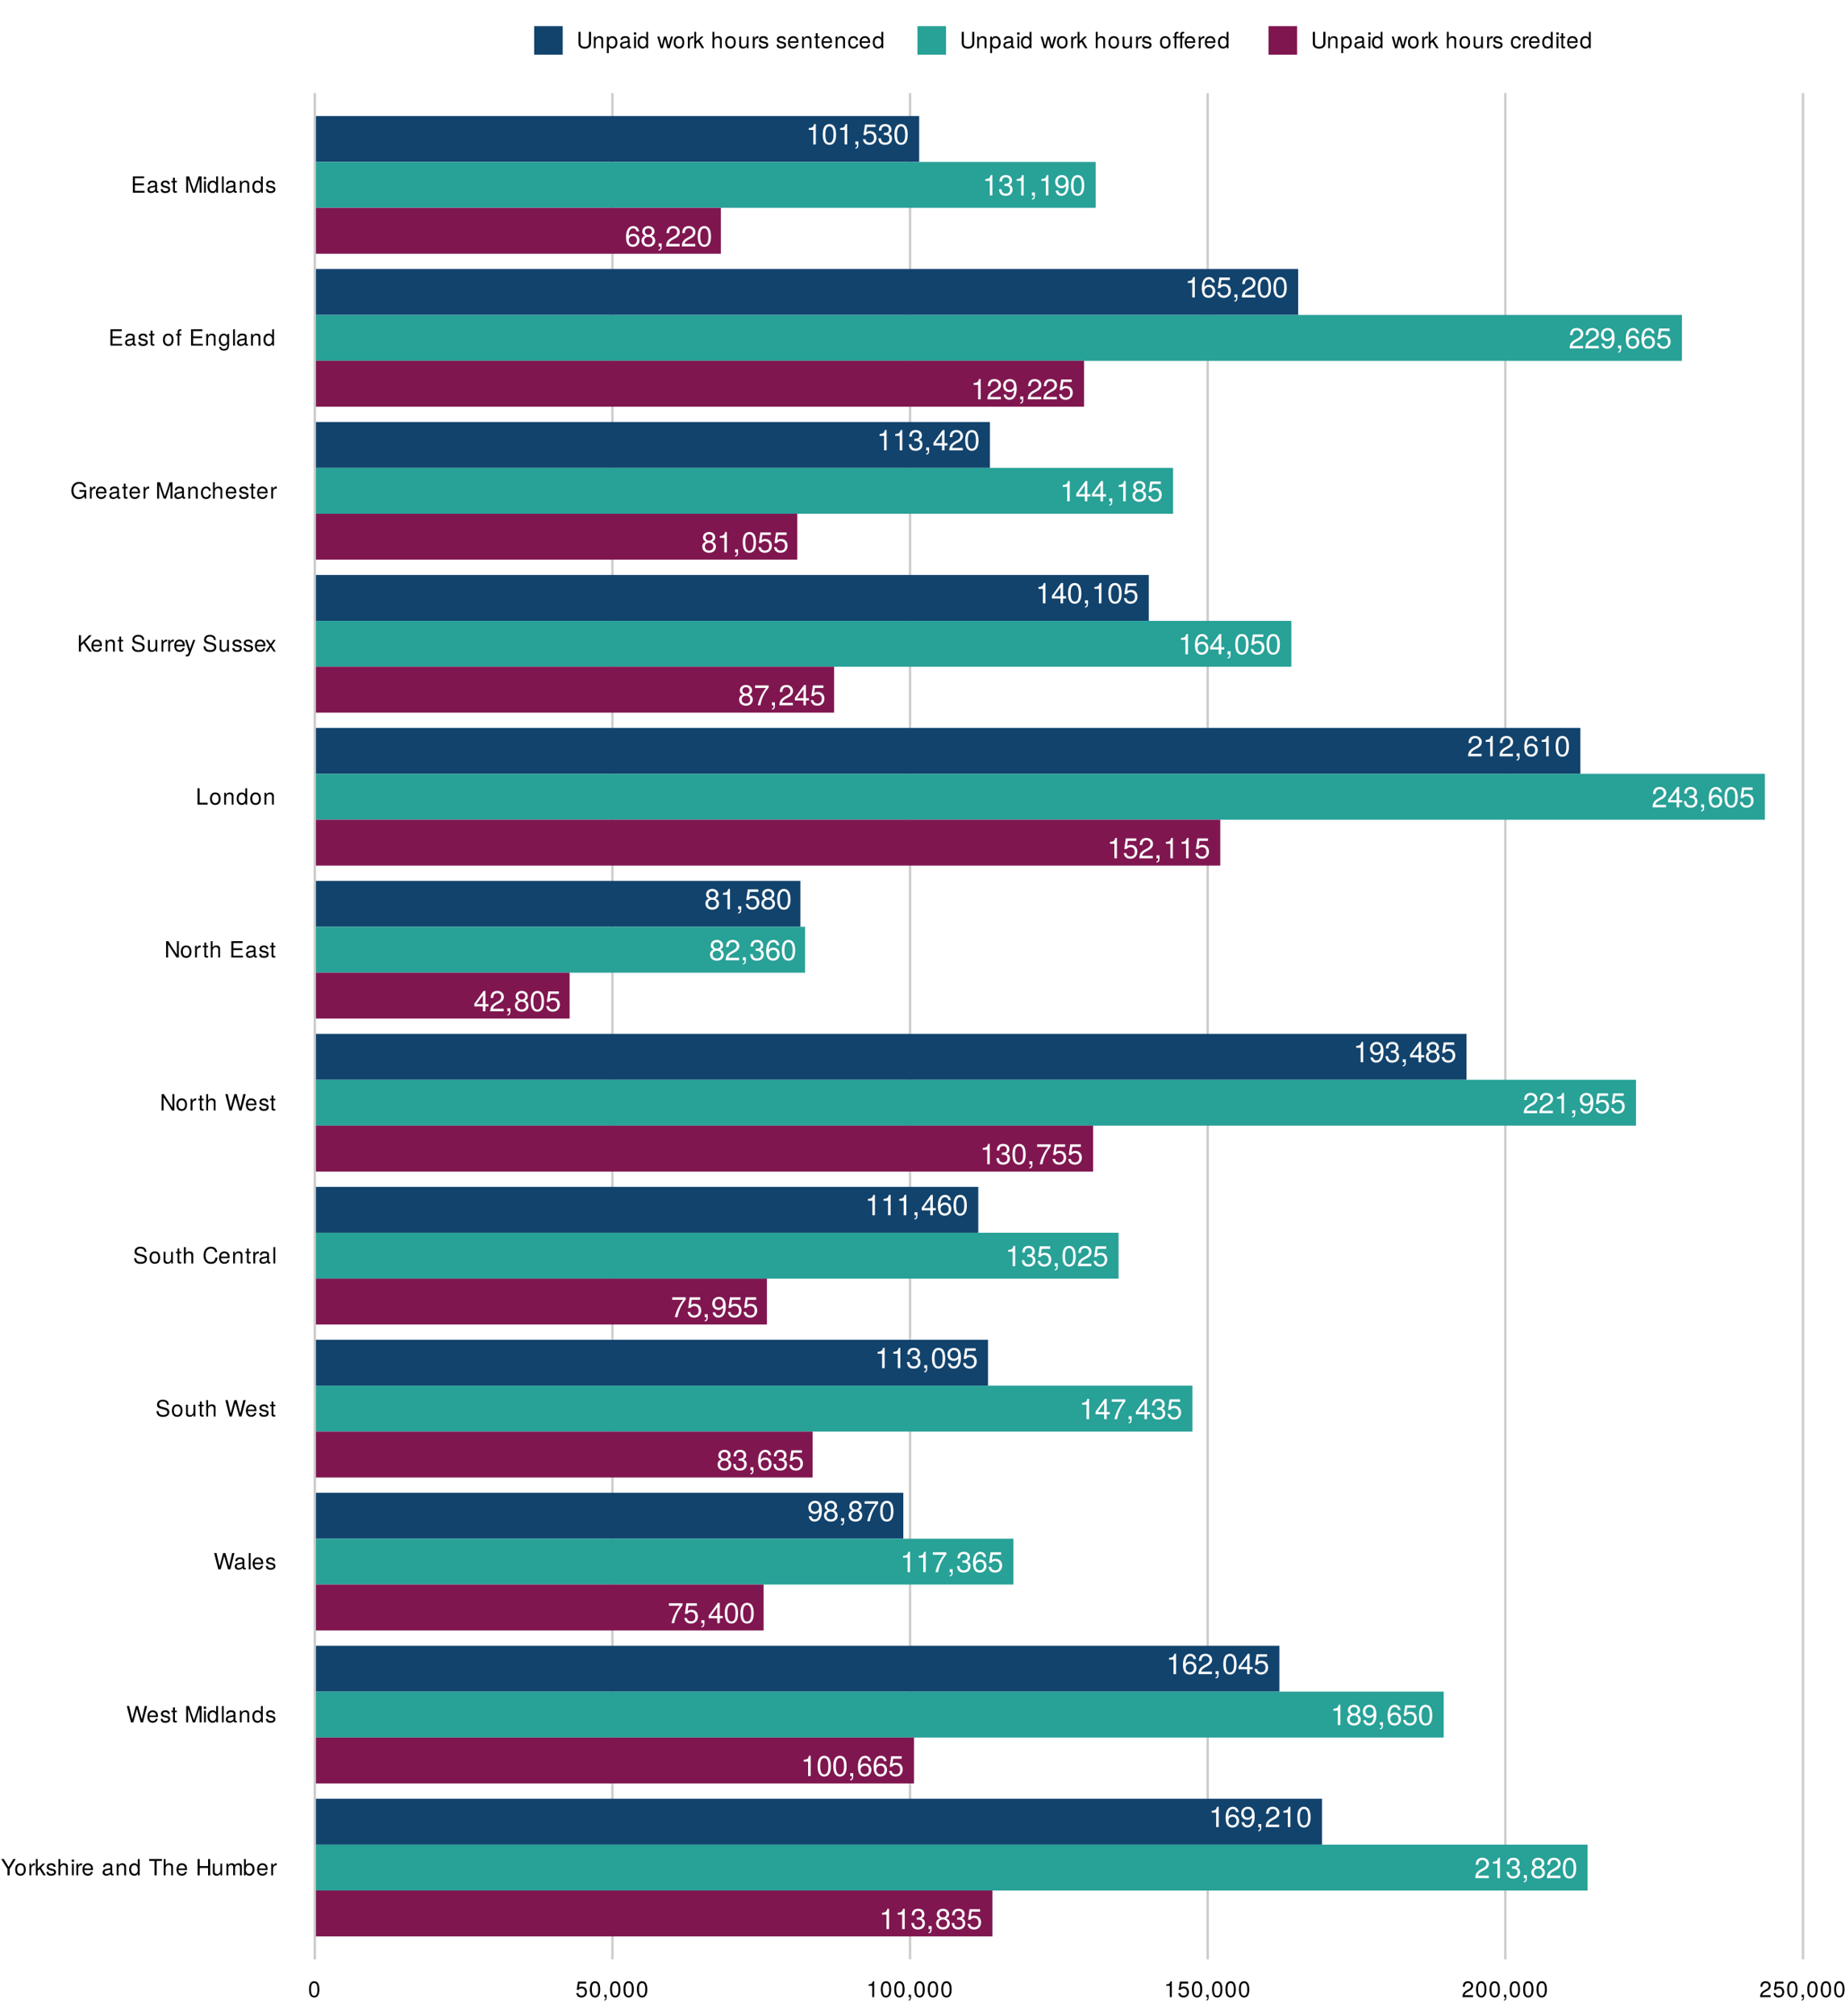 <?xml version="1.0" encoding="UTF-8"?>
<svg xmlns="http://www.w3.org/2000/svg" xmlns:xlink="http://www.w3.org/1999/xlink" width="824pt" height="900pt" viewBox="0 0 824 900" version="1.1">
<defs>
<g>
<symbol overflow="visible" id="glyph0-0">
<path style="stroke:none;" d=""/>
</symbol>
<symbol overflow="visible" id="glyph0-1">
<path style="stroke:none;" d="M 4.438 0 L 4.438 -9.078 L 3.703 -9.078 C 3.297 -7.672 3.047 -7.484 1.312 -7.266 L 1.312 -6.469 L 3.312 -6.469 L 3.312 0 Z M 4.438 0 "/>
</symbol>
<symbol overflow="visible" id="glyph0-2">
<path style="stroke:none;" d="M 6.484 -4.359 C 6.484 -7.516 5.484 -9.078 3.516 -9.078 C 1.562 -9.078 0.547 -7.484 0.547 -4.438 C 0.547 -1.375 1.578 0.188 3.516 0.188 C 5.438 0.188 6.484 -1.375 6.484 -4.359 Z M 5.344 -4.469 C 5.344 -1.891 4.75 -0.75 3.5 -0.75 C 2.297 -0.75 1.703 -1.938 1.703 -4.422 C 1.703 -6.906 2.297 -8.078 3.516 -8.078 C 4.734 -8.078 5.344 -6.891 5.344 -4.469 Z M 5.344 -4.469 "/>
</symbol>
<symbol overflow="visible" id="glyph0-3">
<path style="stroke:none;" d="M 2.453 0.203 L 2.453 -1.328 L 1.109 -1.328 L 1.109 0 L 1.875 0 L 1.875 0.234 C 1.875 1.109 1.719 1.375 1.109 1.391 L 1.109 1.875 C 2.016 1.875 2.453 1.312 2.453 0.203 Z M 2.453 0.203 "/>
</symbol>
<symbol overflow="visible" id="glyph0-4">
<path style="stroke:none;" d="M 6.562 -3 C 6.562 -4.797 5.375 -5.969 3.641 -5.969 C 3 -5.969 2.484 -5.812 1.953 -5.422 L 2.312 -7.766 L 6.094 -7.766 L 6.094 -8.875 L 1.406 -8.875 L 0.734 -4.141 L 1.766 -4.141 C 2.297 -4.766 2.719 -4.984 3.422 -4.984 C 4.641 -4.984 5.406 -4.203 5.406 -2.859 C 5.406 -1.547 4.656 -0.812 3.422 -0.812 C 2.438 -0.812 1.844 -1.312 1.578 -2.328 L 0.453 -2.328 C 0.812 -0.531 1.844 0.188 3.453 0.188 C 5.281 0.188 6.562 -1.094 6.562 -3 Z M 6.562 -3 "/>
</symbol>
<symbol overflow="visible" id="glyph0-5">
<path style="stroke:none;" d="M 6.469 -2.641 C 6.469 -3.734 6.031 -4.375 4.938 -4.75 C 5.781 -5.078 6.203 -5.672 6.203 -6.578 C 6.203 -8.141 5.172 -9.078 3.438 -9.078 C 1.609 -9.078 0.641 -8.078 0.594 -6.141 L 1.734 -6.141 C 1.75 -7.484 2.297 -8.094 3.453 -8.094 C 4.453 -8.094 5.062 -7.5 5.062 -6.547 C 5.062 -5.562 4.625 -5.172 2.828 -5.172 L 2.828 -4.219 L 3.438 -4.219 C 4.688 -4.219 5.328 -3.641 5.328 -2.625 C 5.328 -1.484 4.625 -0.812 3.438 -0.812 C 2.219 -0.812 1.609 -1.422 1.531 -2.734 L 0.406 -2.734 C 0.547 -0.719 1.547 0.188 3.406 0.188 C 5.266 0.188 6.469 -0.922 6.469 -2.641 Z M 6.469 -2.641 "/>
</symbol>
<symbol overflow="visible" id="glyph0-6">
<path style="stroke:none;" d="M 6.562 -2.812 C 6.562 -4.5 5.406 -5.641 3.781 -5.641 C 2.891 -5.641 2.188 -5.297 1.703 -4.625 C 1.719 -6.844 2.438 -8.078 3.719 -8.078 C 4.516 -8.078 5.062 -7.578 5.25 -6.703 L 6.375 -6.703 C 6.156 -8.188 5.188 -9.078 3.797 -9.078 C 1.688 -9.078 0.547 -7.297 0.547 -4.141 C 0.547 -1.312 1.516 0.188 3.594 0.188 C 5.328 0.188 6.562 -1.031 6.562 -2.812 Z M 5.406 -2.719 C 5.406 -1.594 4.641 -0.812 3.609 -0.812 C 2.562 -0.812 1.766 -1.625 1.766 -2.797 C 1.766 -3.922 2.531 -4.641 3.641 -4.641 C 4.734 -4.641 5.406 -3.938 5.406 -2.719 Z M 5.406 -2.719 "/>
</symbol>
<symbol overflow="visible" id="glyph0-7">
<path style="stroke:none;" d="M 6.547 -6.406 C 6.547 -7.953 5.344 -9.078 3.641 -9.078 C 1.781 -9.078 0.703 -8.125 0.641 -5.922 L 1.766 -5.922 C 1.859 -7.453 2.484 -8.094 3.594 -8.094 C 4.625 -8.094 5.391 -7.359 5.391 -6.391 C 5.391 -5.672 4.969 -5.062 4.156 -4.594 L 2.984 -3.922 C 1.094 -2.859 0.531 -2 0.438 0 L 6.469 0 L 6.469 -1.109 L 1.703 -1.109 C 1.812 -1.859 2.234 -2.328 3.344 -2.984 L 4.625 -3.672 C 5.891 -4.344 6.547 -5.297 6.547 -6.406 Z M 6.547 -6.406 "/>
</symbol>
<symbol overflow="visible" id="glyph0-8">
<path style="stroke:none;" d="M 6.656 -2.172 L 6.656 -3.188 L 5.312 -3.188 L 5.312 -9.078 L 4.484 -9.078 L 0.359 -3.359 L 0.359 -2.172 L 4.188 -2.172 L 4.188 0 L 5.312 0 L 5.312 -2.172 Z M 4.188 -3.188 L 1.344 -3.188 L 4.188 -7.156 Z M 4.188 -3.188 "/>
</symbol>
<symbol overflow="visible" id="glyph0-9">
<path style="stroke:none;" d="M 6.562 -2.562 C 6.562 -3.578 6.047 -4.281 5 -4.766 C 5.938 -5.344 6.25 -5.797 6.25 -6.656 C 6.25 -8.078 5.125 -9.078 3.516 -9.078 C 1.922 -9.078 0.797 -8.078 0.797 -6.656 C 0.797 -5.812 1.094 -5.344 2.016 -4.766 C 0.984 -4.281 0.469 -3.578 0.469 -2.578 C 0.469 -0.906 1.734 0.188 3.516 0.188 C 5.312 0.188 6.562 -0.906 6.562 -2.562 Z M 5.094 -6.625 C 5.094 -5.781 4.469 -5.219 3.516 -5.219 C 2.578 -5.219 1.938 -5.781 1.938 -6.641 C 1.938 -7.516 2.578 -8.078 3.516 -8.078 C 4.484 -8.078 5.094 -7.516 5.094 -6.625 Z M 5.406 -2.547 C 5.406 -1.469 4.641 -0.812 3.5 -0.812 C 2.391 -0.812 1.625 -1.484 1.625 -2.547 C 1.625 -3.609 2.391 -4.281 3.516 -4.281 C 4.641 -4.281 5.406 -3.609 5.406 -2.547 Z M 5.406 -2.547 "/>
</symbol>
<symbol overflow="visible" id="glyph0-10">
<path style="stroke:none;" d="M 6.516 -4.75 C 6.516 -7.594 5.531 -9.078 3.453 -9.078 C 1.734 -9.078 0.484 -7.844 0.484 -6.062 C 0.484 -4.375 1.641 -3.234 3.281 -3.234 C 4.141 -3.234 4.766 -3.547 5.344 -4.25 C 5.344 -2.031 4.625 -0.812 3.328 -0.812 C 2.531 -0.812 1.984 -1.312 1.797 -2.172 L 0.672 -2.172 C 0.891 -0.688 1.875 0.188 3.25 0.188 C 5.375 0.188 6.516 -1.609 6.516 -4.75 Z M 5.281 -6.094 C 5.281 -4.984 4.5 -4.234 3.406 -4.234 C 2.312 -4.234 1.641 -4.938 1.641 -6.156 C 1.641 -7.312 2.406 -8.094 3.438 -8.094 C 4.484 -8.094 5.281 -7.266 5.281 -6.094 Z M 5.281 -6.094 "/>
</symbol>
<symbol overflow="visible" id="glyph0-11">
<path style="stroke:none;" d="M 6.656 -7.938 L 6.656 -8.875 L 0.594 -8.875 L 0.594 -7.766 L 5.484 -7.766 C 3.688 -5.484 2.406 -2.844 1.766 0 L 2.969 0 C 3.469 -2.938 4.75 -5.672 6.656 -7.938 Z M 6.656 -7.938 "/>
</symbol>
<symbol overflow="visible" id="glyph1-0">
<path style="stroke:none;" d=""/>
</symbol>
<symbol overflow="visible" id="glyph1-1">
<path style="stroke:none;" d="M 6.609 -7.297 L 5.5 -7.297 L 3.422 -3.734 L 1.281 -7.297 L 0.125 -7.297 L 2.938 -2.859 L 2.938 0 L 3.875 0 L 3.875 -2.859 Z M 6.609 -7.297 "/>
</symbol>
<symbol overflow="visible" id="glyph1-2">
<path style="stroke:none;" d="M 5.094 -2.578 C 5.094 -4.391 4.234 -5.391 2.719 -5.391 C 1.25 -5.391 0.359 -4.375 0.359 -2.625 C 0.359 -0.859 1.234 0.156 2.734 0.156 C 4.203 0.156 5.094 -0.859 5.094 -2.578 Z M 4.234 -2.594 C 4.234 -1.359 3.656 -0.625 2.734 -0.625 C 1.797 -0.625 1.234 -1.344 1.234 -2.625 C 1.234 -3.875 1.797 -4.625 2.734 -4.625 C 3.672 -4.625 4.234 -3.891 4.234 -2.594 Z M 4.234 -2.594 "/>
</symbol>
<symbol overflow="visible" id="glyph1-3">
<path style="stroke:none;" d="M 3.203 -4.516 L 3.203 -5.359 C 3.062 -5.375 3 -5.391 2.891 -5.391 C 2.344 -5.391 1.938 -5.062 1.453 -4.297 L 1.453 -5.234 L 0.703 -5.234 L 0.703 0 L 1.531 0 L 1.531 -2.719 C 1.531 -3.906 1.922 -4.484 3.203 -4.516 Z M 3.203 -4.516 "/>
</symbol>
<symbol overflow="visible" id="glyph1-4">
<path style="stroke:none;" d="M 5.016 0 L 2.875 -3.438 L 4.703 -5.234 L 3.625 -5.234 L 1.406 -3.016 L 1.406 -7.297 L 0.578 -7.297 L 0.578 0 L 1.406 0 L 1.406 -2.047 L 2.219 -2.844 L 3.984 0 Z M 5.016 0 "/>
</symbol>
<symbol overflow="visible" id="glyph1-5">
<path style="stroke:none;" d="M 4.594 -1.469 C 4.594 -2.25 4.156 -2.641 3.109 -2.891 L 2.312 -3.078 C 1.625 -3.234 1.344 -3.453 1.344 -3.828 C 1.344 -4.312 1.766 -4.625 2.453 -4.625 C 3.125 -4.625 3.484 -4.328 3.5 -3.781 L 4.375 -3.781 C 4.375 -4.812 3.688 -5.391 2.484 -5.391 C 1.266 -5.391 0.469 -4.766 0.469 -3.797 C 0.469 -2.969 0.891 -2.578 2.125 -2.281 L 2.906 -2.094 C 3.484 -1.953 3.719 -1.781 3.719 -1.406 C 3.719 -0.906 3.234 -0.625 2.5 -0.625 C 1.75 -0.625 1.328 -0.797 1.219 -1.594 L 0.344 -1.594 C 0.375 -0.391 1.062 0.156 2.438 0.156 C 3.75 0.156 4.594 -0.453 4.594 -1.469 Z M 4.594 -1.469 "/>
</symbol>
<symbol overflow="visible" id="glyph1-6">
<path style="stroke:none;" d="M 4.859 0 L 4.859 -3.953 C 4.859 -4.844 4.234 -5.391 3.203 -5.391 C 2.469 -5.391 2.016 -5.156 1.531 -4.516 L 1.531 -7.297 L 0.703 -7.297 L 0.703 0 L 1.531 0 L 1.531 -2.891 C 1.531 -3.953 2.094 -4.656 2.953 -4.656 C 3.547 -4.656 4.031 -4.312 4.031 -3.625 L 4.031 0 Z M 4.859 0 "/>
</symbol>
<symbol overflow="visible" id="glyph1-7">
<path style="stroke:none;" d="M 1.531 0 L 1.531 -5.234 L 0.703 -5.234 L 0.703 0 Z M 1.641 -6.031 L 1.641 -7.062 L 0.594 -7.062 L 0.594 -6.031 Z M 1.641 -6.031 "/>
</symbol>
<symbol overflow="visible" id="glyph1-8">
<path style="stroke:none;" d="M 5.125 -2.375 C 5.125 -3.141 5.062 -3.625 4.922 -4.016 C 4.578 -4.875 3.781 -5.391 2.797 -5.391 C 1.344 -5.391 0.406 -4.312 0.406 -2.594 C 0.406 -0.875 1.312 0.156 2.781 0.156 C 3.984 0.156 4.812 -0.531 5.016 -1.594 L 4.188 -1.594 C 3.953 -0.906 3.484 -0.625 2.812 -0.625 C 1.938 -0.625 1.297 -1.188 1.266 -2.375 Z M 4.234 -3.125 C 4.234 -3.125 4.234 -3.078 4.234 -3.062 L 1.297 -3.062 C 1.359 -3.984 1.953 -4.625 2.797 -4.625 C 3.609 -4.625 4.234 -3.938 4.234 -3.125 Z M 4.234 -3.125 "/>
</symbol>
<symbol overflow="visible" id="glyph1-9">
<path style="stroke:none;" d=""/>
</symbol>
<symbol overflow="visible" id="glyph1-10">
<path style="stroke:none;" d="M 5.344 -0.016 L 5.344 -0.656 C 5.266 -0.625 5.219 -0.625 5.172 -0.625 C 4.875 -0.625 4.719 -0.781 4.719 -1.047 L 4.719 -3.953 C 4.719 -4.891 4.047 -5.391 2.75 -5.391 C 1.484 -5.391 0.703 -4.906 0.656 -3.688 L 1.484 -3.688 C 1.562 -4.328 1.938 -4.625 2.719 -4.625 C 3.469 -4.625 3.891 -4.344 3.891 -3.844 L 3.891 -3.625 C 3.891 -3.266 3.688 -3.125 3.016 -3.047 C 1.844 -2.891 1.656 -2.844 1.344 -2.719 C 0.734 -2.469 0.422 -2 0.422 -1.359 C 0.422 -0.406 1.078 0.156 2.141 0.156 C 2.812 0.156 3.453 -0.125 3.922 -0.625 C 4.016 -0.219 4.375 0.062 4.781 0.062 C 4.953 0.062 5.078 0.047 5.344 -0.016 Z M 3.891 -1.812 C 3.891 -1.062 3.125 -0.578 2.312 -0.578 C 1.672 -0.578 1.297 -0.812 1.297 -1.375 C 1.297 -1.938 1.656 -2.172 2.547 -2.297 C 3.438 -2.422 3.609 -2.453 3.891 -2.594 Z M 3.891 -1.812 "/>
</symbol>
<symbol overflow="visible" id="glyph1-11">
<path style="stroke:none;" d="M 4.875 0 L 4.875 -3.953 C 4.875 -4.828 4.219 -5.391 3.203 -5.391 C 2.438 -5.391 1.938 -5.094 1.469 -4.359 L 1.469 -5.234 L 0.703 -5.234 L 0.703 0 L 1.531 0 L 1.531 -2.891 C 1.531 -3.953 2.109 -4.656 2.953 -4.656 C 3.625 -4.656 4.047 -4.266 4.047 -3.625 L 4.047 0 Z M 4.875 0 "/>
</symbol>
<symbol overflow="visible" id="glyph1-12">
<path style="stroke:none;" d="M 4.953 0 L 4.953 -7.297 L 4.125 -7.297 L 4.125 -4.578 C 3.766 -5.109 3.203 -5.391 2.516 -5.391 C 1.156 -5.391 0.266 -4.344 0.266 -2.672 C 0.266 -0.906 1.125 0.156 2.547 0.156 C 3.266 0.156 3.766 -0.125 4.203 -0.766 L 4.203 0 Z M 4.125 -2.594 C 4.125 -1.391 3.547 -0.625 2.656 -0.625 C 1.734 -0.625 1.125 -1.406 1.125 -2.625 C 1.125 -3.844 1.734 -4.609 2.656 -4.609 C 3.547 -4.609 4.125 -3.812 4.125 -2.594 Z M 4.125 -2.594 "/>
</symbol>
<symbol overflow="visible" id="glyph1-13">
<path style="stroke:none;" d="M 5.938 -6.469 L 5.938 -7.297 L 0.203 -7.297 L 0.203 -6.469 L 2.609 -6.469 L 2.609 0 L 3.547 0 L 3.547 -6.469 Z M 5.938 -6.469 "/>
</symbol>
<symbol overflow="visible" id="glyph1-14">
<path style="stroke:none;" d="M 6.438 0 L 6.438 -7.297 L 5.516 -7.297 L 5.516 -4.141 L 1.766 -4.141 L 1.766 -7.297 L 0.828 -7.297 L 0.828 0 L 1.766 0 L 1.766 -3.312 L 5.516 -3.312 L 5.516 0 Z M 6.438 0 "/>
</symbol>
<symbol overflow="visible" id="glyph1-15">
<path style="stroke:none;" d="M 4.812 0 L 4.812 -5.234 L 3.984 -5.234 L 3.984 -2.344 C 3.984 -1.281 3.438 -0.578 2.562 -0.578 C 1.906 -0.578 1.484 -0.984 1.484 -1.609 L 1.484 -5.234 L 0.656 -5.234 L 0.656 -1.281 C 0.656 -0.406 1.297 0.156 2.312 0.156 C 3.094 0.156 3.578 -0.125 4.062 -0.812 L 4.062 0 Z M 4.812 0 "/>
</symbol>
<symbol overflow="visible" id="glyph1-16">
<path style="stroke:none;" d="M 7.594 0 L 7.594 -3.938 C 7.594 -4.875 7.078 -5.391 6.094 -5.391 C 5.406 -5.391 4.984 -5.188 4.484 -4.594 C 4.188 -5.156 3.766 -5.391 3.078 -5.391 C 2.375 -5.391 1.922 -5.125 1.469 -4.5 L 1.469 -5.234 L 0.703 -5.234 L 0.703 0 L 1.547 0 L 1.547 -3.297 C 1.547 -4.047 2.094 -4.656 2.766 -4.656 C 3.391 -4.656 3.734 -4.281 3.734 -3.609 L 3.734 0 L 4.562 0 L 4.562 -3.297 C 4.562 -4.047 5.125 -4.656 5.812 -4.656 C 6.422 -4.656 6.766 -4.266 6.766 -3.609 L 6.766 0 Z M 7.594 0 "/>
</symbol>
<symbol overflow="visible" id="glyph1-17">
<path style="stroke:none;" d="M 5.234 -2.688 C 5.234 -4.375 4.375 -5.391 2.984 -5.391 C 2.266 -5.391 1.766 -5.125 1.375 -4.531 L 1.375 -7.297 L 0.547 -7.297 L 0.547 0 L 1.297 0 L 1.297 -0.75 C 1.688 -0.141 2.219 0.156 2.953 0.156 C 4.328 0.156 5.234 -0.984 5.234 -2.688 Z M 4.359 -2.625 C 4.359 -1.438 3.734 -0.625 2.828 -0.625 C 1.953 -0.625 1.375 -1.438 1.375 -2.625 C 1.375 -3.844 1.953 -4.656 2.828 -4.609 C 3.766 -4.609 4.359 -3.797 4.359 -2.625 Z M 4.359 -2.625 "/>
</symbol>
<symbol overflow="visible" id="glyph1-18">
<path style="stroke:none;" d="M 9.297 -7.297 L 8.25 -7.297 L 6.906 -1.375 L 5.25 -7.297 L 4.25 -7.297 L 2.625 -1.375 L 1.266 -7.297 L 0.219 -7.297 L 2.094 0 L 3.109 0 L 4.734 -5.984 L 6.422 0 L 7.438 0 Z M 9.297 -7.297 "/>
</symbol>
<symbol overflow="visible" id="glyph1-19">
<path style="stroke:none;" d="M 2.547 0 L 2.547 -0.703 C 2.438 -0.672 2.297 -0.656 2.141 -0.656 C 1.781 -0.656 1.688 -0.766 1.688 -1.125 L 1.688 -4.562 L 2.547 -4.562 L 2.547 -5.234 L 1.688 -5.234 L 1.688 -6.688 L 0.844 -6.688 L 0.844 -5.234 L 0.141 -5.234 L 0.141 -4.562 L 0.844 -4.562 L 0.844 -0.766 C 0.844 -0.234 1.203 0.062 1.859 0.062 C 2.062 0.062 2.266 0.047 2.547 0 Z M 2.547 0 "/>
</symbol>
<symbol overflow="visible" id="glyph1-20">
<path style="stroke:none;" d="M 7.609 0 L 7.609 -7.297 L 6.312 -7.297 L 4.203 -0.938 L 2.047 -7.297 L 0.75 -7.297 L 0.75 0 L 1.625 0 L 1.625 -6.109 L 3.703 0 L 4.688 0 L 6.734 -6.109 L 6.734 0 Z M 7.609 0 "/>
</symbol>
<symbol overflow="visible" id="glyph1-21">
<path style="stroke:none;" d="M 1.516 0 L 1.516 -7.297 L 0.688 -7.297 L 0.688 0 Z M 1.516 0 "/>
</symbol>
<symbol overflow="visible" id="glyph1-22">
<path style="stroke:none;" d="M 6.203 -2 C 6.203 -2.906 5.656 -3.562 4.656 -3.828 L 2.828 -4.312 C 1.953 -4.547 1.625 -4.844 1.625 -5.406 C 1.625 -6.141 2.281 -6.688 3.266 -6.688 C 4.422 -6.688 5.078 -6.156 5.078 -5.203 L 5.953 -5.203 C 5.953 -6.641 4.969 -7.469 3.297 -7.469 C 1.688 -7.469 0.703 -6.594 0.703 -5.266 C 0.703 -4.375 1.172 -3.812 2.125 -3.562 L 3.938 -3.094 C 4.859 -2.844 5.281 -2.484 5.281 -1.906 C 5.281 -1.109 4.688 -0.641 3.422 -0.641 C 2.047 -0.641 1.359 -1.328 1.359 -2.375 L 0.484 -2.375 C 0.484 -0.656 1.641 0.188 3.359 0.188 C 5.203 0.188 6.203 -0.703 6.203 -2 Z M 6.203 -2 "/>
</symbol>
<symbol overflow="visible" id="glyph1-23">
<path style="stroke:none;" d="M 6.766 -2.656 L 5.812 -2.656 C 5.594 -1.281 5.016 -0.641 3.781 -0.641 C 2.328 -0.641 1.406 -1.75 1.406 -3.562 C 1.406 -5.438 2.297 -6.656 3.703 -6.656 C 4.844 -6.656 5.438 -6.141 5.672 -5.031 L 6.625 -5.031 C 6.328 -6.625 5.406 -7.469 3.812 -7.469 C 1.594 -7.469 0.484 -5.688 0.484 -3.562 C 0.484 -1.438 1.625 0.188 3.766 0.188 C 5.547 0.188 6.547 -0.766 6.766 -2.656 Z M 6.766 -2.656 "/>
</symbol>
<symbol overflow="visible" id="glyph1-24">
<path style="stroke:none;" d="M 6.453 0 L 6.453 -7.297 L 5.578 -7.297 L 5.578 -1.328 L 1.766 -7.297 L 0.766 -7.297 L 0.766 0 L 1.641 0 L 1.641 -5.906 L 5.406 0 Z M 6.453 0 "/>
</symbol>
<symbol overflow="visible" id="glyph1-25">
<path style="stroke:none;" d="M 6.125 0 L 6.125 -0.812 L 1.828 -0.812 L 1.828 -3.312 L 5.797 -3.312 L 5.797 -4.141 L 1.828 -4.141 L 1.828 -6.469 L 5.953 -6.469 L 5.953 -7.297 L 0.906 -7.297 L 0.906 0 Z M 6.125 0 "/>
</symbol>
<symbol overflow="visible" id="glyph1-26">
<path style="stroke:none;" d="M 5.328 0 L 5.328 -0.812 L 1.734 -0.812 L 1.734 -7.297 L 0.797 -7.297 L 0.797 0 Z M 5.328 0 "/>
</symbol>
<symbol overflow="visible" id="glyph1-27">
<path style="stroke:none;" d="M 6.578 0 L 3.578 -4.312 L 6.547 -7.297 L 5.344 -7.297 L 1.719 -3.594 L 1.719 -7.297 L 0.797 -7.297 L 0.797 0 L 1.719 0 L 1.719 -2.547 L 2.906 -3.734 L 5.484 0 Z M 6.578 0 "/>
</symbol>
<symbol overflow="visible" id="glyph1-28">
<path style="stroke:none;" d="M 4.781 -5.234 L 3.875 -5.234 L 2.438 -1.156 L 1.094 -5.234 L 0.203 -5.234 L 1.969 0.016 L 1.656 0.844 C 1.516 1.219 1.344 1.359 0.984 1.359 C 0.859 1.359 0.719 1.344 0.547 1.297 L 0.547 2.047 C 0.703 2.141 0.875 2.188 1.094 2.188 C 1.688 2.188 2.172 1.844 2.453 1.094 Z M 4.781 -5.234 "/>
</symbol>
<symbol overflow="visible" id="glyph1-29">
<path style="stroke:none;" d="M 4.734 0 L 2.922 -2.703 L 4.688 -5.234 L 3.734 -5.234 L 2.484 -3.344 L 1.219 -5.234 L 0.266 -5.234 L 2.016 -2.672 L 0.172 0 L 1.125 0 L 2.453 -2.016 L 3.766 0 Z M 4.734 0 "/>
</symbol>
<symbol overflow="visible" id="glyph1-30">
<path style="stroke:none;" d="M 7.094 0 L 7.094 -3.844 L 4.047 -3.844 L 4.047 -3.031 L 6.266 -3.031 L 6.266 -2.828 C 6.266 -1.531 5.312 -0.641 3.984 -0.641 C 2.328 -0.641 1.375 -1.844 1.375 -3.625 C 1.375 -5.406 2.391 -6.656 3.938 -6.656 C 5.047 -6.656 5.844 -6.016 6.047 -5.078 L 6.984 -5.078 C 6.734 -6.562 5.609 -7.469 3.938 -7.469 C 1.703 -7.469 0.438 -5.75 0.438 -3.562 C 0.438 -1.328 1.812 0.188 3.781 0.188 C 4.766 0.188 5.562 -0.172 6.266 -0.953 L 6.5 0 Z M 7.094 0 "/>
</symbol>
<symbol overflow="visible" id="glyph1-31">
<path style="stroke:none;" d="M 4.766 -1.797 L 3.938 -1.797 C 3.797 -0.953 3.359 -0.625 2.656 -0.625 C 1.734 -0.625 1.188 -1.328 1.188 -2.562 C 1.188 -3.875 1.719 -4.625 2.625 -4.625 C 3.328 -4.625 3.766 -4.203 3.875 -3.484 L 4.703 -3.484 C 4.609 -4.766 3.812 -5.391 2.641 -5.391 C 1.234 -5.391 0.312 -4.312 0.312 -2.562 C 0.312 -0.875 1.203 0.156 2.625 0.156 C 3.875 0.156 4.672 -0.594 4.766 -1.797 Z M 4.766 -1.797 "/>
</symbol>
<symbol overflow="visible" id="glyph1-32">
<path style="stroke:none;" d="M 2.578 -4.562 L 2.578 -5.234 L 1.703 -5.234 L 1.703 -6.062 C 1.703 -6.406 1.906 -6.594 2.297 -6.594 C 2.359 -6.594 2.391 -6.594 2.578 -6.578 L 2.578 -7.266 C 2.391 -7.312 2.281 -7.312 2.109 -7.312 C 1.344 -7.312 0.875 -6.875 0.875 -6.125 L 0.875 -5.234 L 0.188 -5.234 L 0.188 -4.562 L 0.875 -4.562 L 0.875 0 L 1.703 0 L 1.703 -4.562 Z M 2.578 -4.562 "/>
</symbol>
<symbol overflow="visible" id="glyph1-33">
<path style="stroke:none;" d="M 4.891 -0.859 L 4.891 -5.234 L 4.125 -5.234 L 4.125 -4.484 C 3.703 -5.094 3.188 -5.391 2.516 -5.391 C 1.188 -5.391 0.297 -4.266 0.297 -2.562 C 0.297 -0.922 1.219 0.156 2.453 0.156 C 3.109 0.156 3.562 -0.125 4.125 -0.797 L 4.125 -0.438 C 4.125 0.953 3.547 1.484 2.578 1.484 C 1.922 1.484 1.406 1.234 1.312 0.594 L 0.453 0.594 C 0.547 1.594 1.312 2.188 2.547 2.188 C 4.188 2.188 4.891 1.453 4.891 -0.859 Z M 4.047 -2.594 C 4.047 -1.344 3.5 -0.625 2.625 -0.625 C 1.703 -0.625 1.156 -1.344 1.156 -2.625 C 1.156 -3.875 1.719 -4.625 2.609 -4.625 C 3.516 -4.625 4.047 -3.859 4.047 -2.594 Z M 4.047 -2.594 "/>
</symbol>
<symbol overflow="visible" id="glyph1-34">
<path style="stroke:none;" d="M 5.062 -3.406 C 5.062 -5.875 4.297 -7.094 2.75 -7.094 C 1.219 -7.094 0.438 -5.844 0.438 -3.469 C 0.438 -1.078 1.234 0.156 2.75 0.156 C 4.25 0.156 5.062 -1.078 5.062 -3.406 Z M 4.172 -3.484 C 4.172 -1.484 3.703 -0.578 2.734 -0.578 C 1.797 -0.578 1.328 -1.516 1.328 -3.453 C 1.328 -5.406 1.797 -6.312 2.75 -6.312 C 3.703 -6.312 4.172 -5.391 4.172 -3.484 Z M 4.172 -3.484 "/>
</symbol>
<symbol overflow="visible" id="glyph1-35">
<path style="stroke:none;" d="M 5.125 -2.344 C 5.125 -3.75 4.203 -4.672 2.844 -4.672 C 2.344 -4.672 1.938 -4.547 1.531 -4.234 L 1.812 -6.062 L 4.766 -6.062 L 4.766 -6.938 L 1.094 -6.938 L 0.562 -3.234 L 1.375 -3.234 C 1.797 -3.719 2.125 -3.891 2.688 -3.891 C 3.625 -3.891 4.234 -3.281 4.234 -2.234 C 4.234 -1.203 3.641 -0.625 2.688 -0.625 C 1.906 -0.625 1.438 -1.016 1.234 -1.812 L 0.344 -1.812 C 0.641 -0.406 1.438 0.156 2.703 0.156 C 4.125 0.156 5.125 -0.844 5.125 -2.344 Z M 5.125 -2.344 "/>
</symbol>
<symbol overflow="visible" id="glyph1-36">
<path style="stroke:none;" d="M 1.922 0.156 L 1.922 -1.047 L 0.875 -1.047 L 0.875 0 L 1.469 0 L 1.469 0.188 C 1.469 0.875 1.344 1.062 0.875 1.094 L 0.875 1.469 C 1.562 1.469 1.922 1.016 1.922 0.156 Z M 1.922 0.156 "/>
</symbol>
<symbol overflow="visible" id="glyph1-37">
<path style="stroke:none;" d="M 3.469 0 L 3.469 -7.094 L 2.891 -7.094 C 2.578 -6 2.375 -5.844 1.016 -5.688 L 1.016 -5.047 L 2.594 -5.047 L 2.594 0 Z M 3.469 0 "/>
</symbol>
<symbol overflow="visible" id="glyph1-38">
<path style="stroke:none;" d="M 5.109 -5.016 C 5.109 -6.203 4.188 -7.094 2.844 -7.094 C 1.391 -7.094 0.547 -6.344 0.5 -4.625 L 1.375 -4.625 C 1.453 -5.812 1.938 -6.312 2.812 -6.312 C 3.609 -6.312 4.203 -5.75 4.203 -4.984 C 4.203 -4.438 3.875 -3.953 3.25 -3.594 L 2.328 -3.062 C 0.844 -2.234 0.422 -1.562 0.344 0 L 5.062 0 L 5.062 -0.875 L 1.328 -0.875 C 1.422 -1.453 1.734 -1.812 2.609 -2.328 L 3.609 -2.875 C 4.594 -3.406 5.109 -4.141 5.109 -5.016 Z M 5.109 -5.016 "/>
</symbol>
<symbol overflow="visible" id="glyph1-39">
<path style="stroke:none;" d="M 6.453 -2.219 L 6.453 -7.297 L 5.516 -7.297 L 5.516 -2.219 C 5.516 -1.234 4.812 -0.641 3.641 -0.641 C 2.547 -0.641 1.781 -1.156 1.781 -2.219 L 1.781 -7.297 L 0.844 -7.297 L 0.844 -2.219 C 0.844 -0.734 1.906 0.188 3.641 0.188 C 5.344 0.188 6.453 -0.766 6.453 -2.219 Z M 6.453 -2.219 "/>
</symbol>
<symbol overflow="visible" id="glyph1-40">
<path style="stroke:none;" d="M 5.234 -2.562 C 5.234 -4.328 4.375 -5.391 2.984 -5.391 C 2.266 -5.391 1.703 -5.062 1.312 -4.453 L 1.312 -5.234 L 0.547 -5.234 L 0.547 2.188 L 1.375 2.188 L 1.375 -0.625 C 1.812 -0.094 2.312 0.156 2.984 0.156 C 4.344 0.156 5.234 -0.906 5.234 -2.562 Z M 4.359 -2.594 C 4.359 -1.406 3.75 -0.625 2.844 -0.625 C 1.953 -0.625 1.375 -1.344 1.375 -2.578 C 1.375 -3.812 1.953 -4.609 2.844 -4.609 C 3.766 -4.609 4.359 -3.844 4.359 -2.594 Z M 4.359 -2.594 "/>
</symbol>
<symbol overflow="visible" id="glyph1-41">
<path style="stroke:none;" d="M 7.078 -5.234 L 6.141 -5.234 L 5.094 -1.156 L 4.062 -5.234 L 3.047 -5.234 L 2.047 -1.156 L 0.984 -5.234 L 0.062 -5.234 L 1.578 0 L 2.516 0 L 3.531 -4.109 L 4.594 0 L 5.547 0 Z M 7.078 -5.234 "/>
</symbol>
<symbol overflow="visible" id="glyph1-42">
<path style="stroke:none;" d="M 5.156 -4.562 L 5.156 -5.234 L 4.297 -5.234 L 4.297 -6.062 C 4.297 -6.406 4.484 -6.594 4.875 -6.594 C 4.938 -6.594 4.969 -6.594 5.156 -6.578 L 5.156 -7.266 C 4.969 -7.312 4.859 -7.312 4.688 -7.312 C 3.922 -7.312 3.453 -6.875 3.453 -6.125 L 3.453 -5.234 L 1.703 -5.234 L 1.703 -6.062 C 1.703 -6.406 1.906 -6.594 2.297 -6.594 C 2.359 -6.594 2.391 -6.594 2.578 -6.578 L 2.578 -7.266 C 2.391 -7.312 2.281 -7.312 2.109 -7.312 C 1.344 -7.312 0.875 -6.875 0.875 -6.125 L 0.875 -5.234 L 0.188 -5.234 L 0.188 -4.562 L 0.875 -4.562 L 0.875 0 L 1.703 0 L 1.703 -4.562 L 3.453 -4.562 L 3.453 0 L 4.297 0 L 4.297 -4.562 Z M 5.156 -4.562 "/>
</symbol>
</g>
<clipPath id="clip1">
  <path d="M 140.586 41.57 L 142 41.57 L 142 874.844 L 140.586 874.844 Z M 140.586 41.57 "/>
</clipPath>
<clipPath id="clip2">
  <path d="M 272 41.57 L 275 41.57 L 275 874.844 L 272 874.844 Z M 272 41.57 "/>
</clipPath>
<clipPath id="clip3">
  <path d="M 405 41.57 L 407 41.57 L 407 874.844 L 405 874.844 Z M 405 41.57 "/>
</clipPath>
<clipPath id="clip4">
  <path d="M 538 41.57 L 540 41.57 L 540 874.844 L 538 874.844 Z M 538 41.57 "/>
</clipPath>
<clipPath id="clip5">
  <path d="M 671 41.57 L 673 41.57 L 673 874.844 L 671 874.844 Z M 671 41.57 "/>
</clipPath>
<clipPath id="clip6">
  <path d="M 804 41.57 L 806 41.57 L 806 874.844 L 804 874.844 Z M 804 41.57 "/>
</clipPath>
<clipPath id="clip7">
  <path d="M 140.586 51 L 411 51 L 411 73 L 140.586 73 Z M 140.586 51 "/>
</clipPath>
<clipPath id="clip8">
  <path d="M 140.586 120 L 580 120 L 580 141 L 140.586 141 Z M 140.586 120 "/>
</clipPath>
<clipPath id="clip9">
  <path d="M 140.586 188 L 443 188 L 443 209 L 140.586 209 Z M 140.586 188 "/>
</clipPath>
<clipPath id="clip10">
  <path d="M 140.586 256 L 514 256 L 514 278 L 140.586 278 Z M 140.586 256 "/>
</clipPath>
<clipPath id="clip11">
  <path d="M 140.586 325 L 706 325 L 706 346 L 140.586 346 Z M 140.586 325 "/>
</clipPath>
<clipPath id="clip12">
  <path d="M 140.586 393 L 358 393 L 358 414 L 140.586 414 Z M 140.586 393 "/>
</clipPath>
<clipPath id="clip13">
  <path d="M 140.586 461 L 655 461 L 655 483 L 140.586 483 Z M 140.586 461 "/>
</clipPath>
<clipPath id="clip14">
  <path d="M 140.586 529 L 437 529 L 437 551 L 140.586 551 Z M 140.586 529 "/>
</clipPath>
<clipPath id="clip15">
  <path d="M 140.586 598 L 442 598 L 442 619 L 140.586 619 Z M 140.586 598 "/>
</clipPath>
<clipPath id="clip16">
  <path d="M 140.586 666 L 404 666 L 404 688 L 140.586 688 Z M 140.586 666 "/>
</clipPath>
<clipPath id="clip17">
  <path d="M 140.586 734 L 572 734 L 572 756 L 140.586 756 Z M 140.586 734 "/>
</clipPath>
<clipPath id="clip18">
  <path d="M 140.586 803 L 591 803 L 591 824 L 140.586 824 Z M 140.586 803 "/>
</clipPath>
<clipPath id="clip19">
  <path d="M 140.586 72 L 490 72 L 490 93 L 140.586 93 Z M 140.586 72 "/>
</clipPath>
<clipPath id="clip20">
  <path d="M 140.586 140 L 752 140 L 752 162 L 140.586 162 Z M 140.586 140 "/>
</clipPath>
<clipPath id="clip21">
  <path d="M 140.586 208 L 524 208 L 524 230 L 140.586 230 Z M 140.586 208 "/>
</clipPath>
<clipPath id="clip22">
  <path d="M 140.586 277 L 577 277 L 577 298 L 140.586 298 Z M 140.586 277 "/>
</clipPath>
<clipPath id="clip23">
  <path d="M 140.586 345 L 789 345 L 789 366 L 140.586 366 Z M 140.586 345 "/>
</clipPath>
<clipPath id="clip24">
  <path d="M 140.586 413 L 360 413 L 360 435 L 140.586 435 Z M 140.586 413 "/>
</clipPath>
<clipPath id="clip25">
  <path d="M 140.586 482 L 731 482 L 731 503 L 140.586 503 Z M 140.586 482 "/>
</clipPath>
<clipPath id="clip26">
  <path d="M 140.586 550 L 500 550 L 500 571 L 140.586 571 Z M 140.586 550 "/>
</clipPath>
<clipPath id="clip27">
  <path d="M 140.586 618 L 533 618 L 533 640 L 140.586 640 Z M 140.586 618 "/>
</clipPath>
<clipPath id="clip28">
  <path d="M 140.586 687 L 453 687 L 453 708 L 140.586 708 Z M 140.586 687 "/>
</clipPath>
<clipPath id="clip29">
  <path d="M 140.586 755 L 645 755 L 645 776 L 140.586 776 Z M 140.586 755 "/>
</clipPath>
<clipPath id="clip30">
  <path d="M 140.586 823 L 710 823 L 710 845 L 140.586 845 Z M 140.586 823 "/>
</clipPath>
<clipPath id="clip31">
  <path d="M 140.586 92 L 322 92 L 322 114 L 140.586 114 Z M 140.586 92 "/>
</clipPath>
<clipPath id="clip32">
  <path d="M 140.586 161 L 485 161 L 485 182 L 140.586 182 Z M 140.586 161 "/>
</clipPath>
<clipPath id="clip33">
  <path d="M 140.586 229 L 357 229 L 357 250 L 140.586 250 Z M 140.586 229 "/>
</clipPath>
<clipPath id="clip34">
  <path d="M 140.586 297 L 373 297 L 373 319 L 140.586 319 Z M 140.586 297 "/>
</clipPath>
<clipPath id="clip35">
  <path d="M 140.586 366 L 545 366 L 545 387 L 140.586 387 Z M 140.586 366 "/>
</clipPath>
<clipPath id="clip36">
  <path d="M 140.586 434 L 255 434 L 255 455 L 140.586 455 Z M 140.586 434 "/>
</clipPath>
<clipPath id="clip37">
  <path d="M 140.586 502 L 489 502 L 489 524 L 140.586 524 Z M 140.586 502 "/>
</clipPath>
<clipPath id="clip38">
  <path d="M 140.586 570 L 343 570 L 343 592 L 140.586 592 Z M 140.586 570 "/>
</clipPath>
<clipPath id="clip39">
  <path d="M 140.586 639 L 363 639 L 363 660 L 140.586 660 Z M 140.586 639 "/>
</clipPath>
<clipPath id="clip40">
  <path d="M 140.586 707 L 342 707 L 342 728 L 140.586 728 Z M 140.586 707 "/>
</clipPath>
<clipPath id="clip41">
  <path d="M 140.586 775 L 409 775 L 409 797 L 140.586 797 Z M 140.586 775 "/>
</clipPath>
<clipPath id="clip42">
  <path d="M 140.586 844 L 444 844 L 444 865 L 140.586 865 Z M 140.586 844 "/>
</clipPath>
</defs>
<g id="surface3841">
<rect x="0" y="0" width="824" height="900" style="fill:rgb(100%,100%,100%);fill-opacity:1;stroke:none;"/>
<rect x="0" y="0" width="824" height="900" style="fill:rgb(100%,100%,100%);fill-opacity:1;stroke:none;"/>
<path style="fill:none;stroke-width:1.067;stroke-linecap:round;stroke-linejoin:round;stroke:rgb(100%,100%,100%);stroke-opacity:1;stroke-miterlimit:10;" d="M 0 900 L 824 900 L 824 0 L 0 0 Z M 0 900 "/>
<g clip-path="url(#clip1)" clip-rule="nonzero">
<path style="fill:none;stroke-width:1.067;stroke-linecap:butt;stroke-linejoin:round;stroke:rgb(80%,80%,80%);stroke-opacity:1;stroke-miterlimit:10;" d="M 140.586 874.844 L 140.586 41.57 "/>
</g>
<g clip-path="url(#clip2)" clip-rule="nonzero">
<path style="fill:none;stroke-width:1.067;stroke-linecap:butt;stroke-linejoin:round;stroke:rgb(80%,80%,80%);stroke-opacity:1;stroke-miterlimit:10;" d="M 273.512 874.844 L 273.512 41.57 "/>
</g>
<g clip-path="url(#clip3)" clip-rule="nonzero">
<path style="fill:none;stroke-width:1.067;stroke-linecap:butt;stroke-linejoin:round;stroke:rgb(80%,80%,80%);stroke-opacity:1;stroke-miterlimit:10;" d="M 406.441 874.844 L 406.441 41.57 "/>
</g>
<g clip-path="url(#clip4)" clip-rule="nonzero">
<path style="fill:none;stroke-width:1.067;stroke-linecap:butt;stroke-linejoin:round;stroke:rgb(80%,80%,80%);stroke-opacity:1;stroke-miterlimit:10;" d="M 539.371 874.844 L 539.371 41.57 "/>
</g>
<g clip-path="url(#clip5)" clip-rule="nonzero">
<path style="fill:none;stroke-width:1.067;stroke-linecap:butt;stroke-linejoin:round;stroke:rgb(80%,80%,80%);stroke-opacity:1;stroke-miterlimit:10;" d="M 672.301 874.844 L 672.301 41.57 "/>
</g>
<g clip-path="url(#clip6)" clip-rule="nonzero">
<path style="fill:none;stroke-width:1.067;stroke-linecap:butt;stroke-linejoin:round;stroke:rgb(80%,80%,80%);stroke-opacity:1;stroke-miterlimit:10;" d="M 805.227 874.844 L 805.227 41.57 "/>
</g>
<g clip-path="url(#clip7)" clip-rule="nonzero">
<path style=" stroke:none;fill-rule:nonzero;fill:rgb(7.059%,26.275%,42.745%);fill-opacity:1;" d="M 140.586 72.305 L 410.512 72.305 L 410.512 51.812 L 140.586 51.812 Z M 140.586 72.305 "/>
</g>
<g clip-path="url(#clip8)" clip-rule="nonzero">
<path style=" stroke:none;fill-rule:nonzero;fill:rgb(7.059%,26.275%,42.745%);fill-opacity:1;" d="M 140.586 140.605 L 579.781 140.605 L 579.781 120.113 L 140.586 120.113 Z M 140.586 140.605 "/>
</g>
<g clip-path="url(#clip9)" clip-rule="nonzero">
<path style=" stroke:none;fill-rule:nonzero;fill:rgb(7.059%,26.275%,42.745%);fill-opacity:1;" d="M 140.586 208.906 L 442.121 208.906 L 442.121 188.414 L 140.586 188.414 Z M 140.586 208.906 "/>
</g>
<g clip-path="url(#clip10)" clip-rule="nonzero">
<path style=" stroke:none;fill-rule:nonzero;fill:rgb(7.059%,26.275%,42.745%);fill-opacity:1;" d="M 140.586 277.211 L 513.066 277.211 L 513.066 256.719 L 140.586 256.719 Z M 140.586 277.211 "/>
</g>
<g clip-path="url(#clip11)" clip-rule="nonzero">
<path style=" stroke:none;fill-rule:nonzero;fill:rgb(7.059%,26.275%,42.745%);fill-opacity:1;" d="M 140.586 345.512 L 705.824 345.512 L 705.824 325.02 L 140.586 325.02 Z M 140.586 345.512 "/>
</g>
<g clip-path="url(#clip12)" clip-rule="nonzero">
<path style=" stroke:none;fill-rule:nonzero;fill:rgb(7.059%,26.275%,42.745%);fill-opacity:1;" d="M 140.586 413.812 L 357.473 413.812 L 357.473 393.32 L 140.586 393.32 Z M 140.586 413.812 "/>
</g>
<g clip-path="url(#clip13)" clip-rule="nonzero">
<path style=" stroke:none;fill-rule:nonzero;fill:rgb(7.059%,26.275%,42.745%);fill-opacity:1;" d="M 140.586 482.113 L 654.98 482.113 L 654.98 461.621 L 140.586 461.621 Z M 140.586 482.113 "/>
</g>
<g clip-path="url(#clip14)" clip-rule="nonzero">
<path style=" stroke:none;fill-rule:nonzero;fill:rgb(7.059%,26.275%,42.745%);fill-opacity:1;" d="M 140.586 550.414 L 436.91 550.414 L 436.91 529.922 L 140.586 529.922 Z M 140.586 550.414 "/>
</g>
<g clip-path="url(#clip15)" clip-rule="nonzero">
<path style=" stroke:none;fill-rule:nonzero;fill:rgb(7.059%,26.275%,42.745%);fill-opacity:1;" d="M 140.586 618.715 L 441.258 618.715 L 441.258 598.223 L 140.586 598.223 Z M 140.586 618.715 "/>
</g>
<g clip-path="url(#clip16)" clip-rule="nonzero">
<path style=" stroke:none;fill-rule:nonzero;fill:rgb(7.059%,26.275%,42.745%);fill-opacity:1;" d="M 140.586 687.016 L 403.438 687.016 L 403.438 666.523 L 140.586 666.523 Z M 140.586 687.016 "/>
</g>
<g clip-path="url(#clip17)" clip-rule="nonzero">
<path style=" stroke:none;fill-rule:nonzero;fill:rgb(7.059%,26.275%,42.745%);fill-opacity:1;" d="M 140.586 755.316 L 571.395 755.316 L 571.395 734.824 L 140.586 734.824 Z M 140.586 755.316 "/>
</g>
<g clip-path="url(#clip18)" clip-rule="nonzero">
<path style=" stroke:none;fill-rule:nonzero;fill:rgb(7.059%,26.275%,42.745%);fill-opacity:1;" d="M 140.586 823.617 L 590.441 823.617 L 590.441 803.125 L 140.586 803.125 Z M 140.586 823.617 "/>
</g>
<g clip-path="url(#clip19)" clip-rule="nonzero">
<path style=" stroke:none;fill-rule:nonzero;fill:rgb(15.686%,63.137%,59.216%);fill-opacity:1;" d="M 140.586 92.797 L 489.363 92.797 L 489.363 72.305 L 140.586 72.305 Z M 140.586 92.797 "/>
</g>
<g clip-path="url(#clip20)" clip-rule="nonzero">
<path style=" stroke:none;fill-rule:nonzero;fill:rgb(15.686%,63.137%,59.216%);fill-opacity:1;" d="M 140.586 161.098 L 751.168 161.098 L 751.168 140.605 L 140.586 140.605 Z M 140.586 161.098 "/>
</g>
<g clip-path="url(#clip21)" clip-rule="nonzero">
<path style=" stroke:none;fill-rule:nonzero;fill:rgb(15.686%,63.137%,59.216%);fill-opacity:1;" d="M 140.586 229.398 L 523.91 229.398 L 523.91 208.906 L 140.586 208.906 Z M 140.586 229.398 "/>
</g>
<g clip-path="url(#clip22)" clip-rule="nonzero">
<path style=" stroke:none;fill-rule:nonzero;fill:rgb(15.686%,63.137%,59.216%);fill-opacity:1;" d="M 140.586 297.699 L 576.723 297.699 L 576.723 277.207 L 140.586 277.207 Z M 140.586 297.699 "/>
</g>
<g clip-path="url(#clip23)" clip-rule="nonzero">
<path style=" stroke:none;fill-rule:nonzero;fill:rgb(15.686%,63.137%,59.216%);fill-opacity:1;" d="M 140.586 366 L 788.227 366 L 788.227 345.508 L 140.586 345.508 Z M 140.586 366 "/>
</g>
<g clip-path="url(#clip24)" clip-rule="nonzero">
<path style=" stroke:none;fill-rule:nonzero;fill:rgb(15.686%,63.137%,59.216%);fill-opacity:1;" d="M 140.586 434.301 L 359.547 434.301 L 359.547 413.809 L 140.586 413.809 Z M 140.586 434.301 "/>
</g>
<g clip-path="url(#clip25)" clip-rule="nonzero">
<path style=" stroke:none;fill-rule:nonzero;fill:rgb(15.686%,63.137%,59.216%);fill-opacity:1;" d="M 140.586 502.602 L 730.668 502.602 L 730.668 482.109 L 140.586 482.109 Z M 140.586 502.602 "/>
</g>
<g clip-path="url(#clip26)" clip-rule="nonzero">
<path style=" stroke:none;fill-rule:nonzero;fill:rgb(15.686%,63.137%,59.216%);fill-opacity:1;" d="M 140.586 570.902 L 499.559 570.902 L 499.559 550.41 L 140.586 550.41 Z M 140.586 570.902 "/>
</g>
<g clip-path="url(#clip27)" clip-rule="nonzero">
<path style=" stroke:none;fill-rule:nonzero;fill:rgb(15.686%,63.137%,59.216%);fill-opacity:1;" d="M 140.586 639.203 L 532.551 639.203 L 532.551 618.711 L 140.586 618.711 Z M 140.586 639.203 "/>
</g>
<g clip-path="url(#clip28)" clip-rule="nonzero">
<path style=" stroke:none;fill-rule:nonzero;fill:rgb(15.686%,63.137%,59.216%);fill-opacity:1;" d="M 140.586 707.504 L 452.609 707.504 L 452.609 687.012 L 140.586 687.012 Z M 140.586 707.504 "/>
</g>
<g clip-path="url(#clip29)" clip-rule="nonzero">
<path style=" stroke:none;fill-rule:nonzero;fill:rgb(15.686%,63.137%,59.216%);fill-opacity:1;" d="M 140.586 775.805 L 644.785 775.805 L 644.785 755.312 L 140.586 755.312 Z M 140.586 775.805 "/>
</g>
<g clip-path="url(#clip30)" clip-rule="nonzero">
<path style=" stroke:none;fill-rule:nonzero;fill:rgb(15.686%,63.137%,59.216%);fill-opacity:1;" d="M 140.586 844.109 L 709.043 844.109 L 709.043 823.617 L 140.586 823.617 Z M 140.586 844.109 "/>
</g>
<g clip-path="url(#clip31)" clip-rule="nonzero">
<path style=" stroke:none;fill-rule:nonzero;fill:rgb(50.196%,8.627%,31.373%);fill-opacity:1;" d="M 140.586 113.285 L 321.953 113.285 L 321.953 92.793 L 140.586 92.793 Z M 140.586 113.285 "/>
</g>
<g clip-path="url(#clip32)" clip-rule="nonzero">
<path style=" stroke:none;fill-rule:nonzero;fill:rgb(50.196%,8.627%,31.373%);fill-opacity:1;" d="M 140.586 181.586 L 484.141 181.586 L 484.141 161.094 L 140.586 161.094 Z M 140.586 181.586 "/>
</g>
<g clip-path="url(#clip33)" clip-rule="nonzero">
<path style=" stroke:none;fill-rule:nonzero;fill:rgb(50.196%,8.627%,31.373%);fill-opacity:1;" d="M 140.586 249.887 L 356.078 249.887 L 356.078 229.395 L 140.586 229.395 Z M 140.586 249.887 "/>
</g>
<g clip-path="url(#clip34)" clip-rule="nonzero">
<path style=" stroke:none;fill-rule:nonzero;fill:rgb(50.196%,8.627%,31.373%);fill-opacity:1;" d="M 140.586 318.191 L 372.531 318.191 L 372.531 297.699 L 140.586 297.699 Z M 140.586 318.191 "/>
</g>
<g clip-path="url(#clip35)" clip-rule="nonzero">
<path style=" stroke:none;fill-rule:nonzero;fill:rgb(50.196%,8.627%,31.373%);fill-opacity:1;" d="M 140.586 386.492 L 544.996 386.492 L 544.996 366 L 140.586 366 Z M 140.586 386.492 "/>
</g>
<g clip-path="url(#clip36)" clip-rule="nonzero">
<path style=" stroke:none;fill-rule:nonzero;fill:rgb(50.196%,8.627%,31.373%);fill-opacity:1;" d="M 140.586 454.793 L 254.387 454.793 L 254.387 434.301 L 140.586 434.301 Z M 140.586 454.793 "/>
</g>
<g clip-path="url(#clip37)" clip-rule="nonzero">
<path style=" stroke:none;fill-rule:nonzero;fill:rgb(50.196%,8.627%,31.373%);fill-opacity:1;" d="M 140.586 523.094 L 488.207 523.094 L 488.207 502.602 L 140.586 502.602 Z M 140.586 523.094 "/>
</g>
<g clip-path="url(#clip38)" clip-rule="nonzero">
<path style=" stroke:none;fill-rule:nonzero;fill:rgb(50.196%,8.627%,31.373%);fill-opacity:1;" d="M 140.586 591.395 L 342.52 591.395 L 342.52 570.902 L 140.586 570.902 Z M 140.586 591.395 "/>
</g>
<g clip-path="url(#clip39)" clip-rule="nonzero">
<path style=" stroke:none;fill-rule:nonzero;fill:rgb(50.196%,8.627%,31.373%);fill-opacity:1;" d="M 140.586 659.695 L 362.934 659.695 L 362.934 639.203 L 140.586 639.203 Z M 140.586 659.695 "/>
</g>
<g clip-path="url(#clip40)" clip-rule="nonzero">
<path style=" stroke:none;fill-rule:nonzero;fill:rgb(50.196%,8.627%,31.373%);fill-opacity:1;" d="M 140.586 727.996 L 341.043 727.996 L 341.043 707.504 L 140.586 707.504 Z M 140.586 727.996 "/>
</g>
<g clip-path="url(#clip41)" clip-rule="nonzero">
<path style=" stroke:none;fill-rule:nonzero;fill:rgb(50.196%,8.627%,31.373%);fill-opacity:1;" d="M 140.586 796.297 L 408.211 796.297 L 408.211 775.805 L 140.586 775.805 Z M 140.586 796.297 "/>
</g>
<g clip-path="url(#clip42)" clip-rule="nonzero">
<path style=" stroke:none;fill-rule:nonzero;fill:rgb(50.196%,8.627%,31.373%);fill-opacity:1;" d="M 140.586 864.598 L 443.223 864.598 L 443.223 844.105 L 140.586 844.105 Z M 140.586 864.598 "/>
</g>
<g style="fill:rgb(100%,100%,100%);fill-opacity:1;">
  <use xlink:href="#glyph0-1" x="359.906" y="64.483"/>
  <use xlink:href="#glyph0-2" x="366.906" y="64.483"/>
  <use xlink:href="#glyph0-1" x="373.906" y="64.483"/>
  <use xlink:href="#glyph0-3" x="380.906" y="64.483"/>
  <use xlink:href="#glyph0-4" x="384.906" y="64.483"/>
  <use xlink:href="#glyph0-5" x="391.906" y="64.483"/>
  <use xlink:href="#glyph0-2" x="398.906" y="64.483"/>
</g>
<g style="fill:rgb(100%,100%,100%);fill-opacity:1;">
  <use xlink:href="#glyph0-1" x="529.18" y="132.784"/>
  <use xlink:href="#glyph0-6" x="536.18" y="132.784"/>
  <use xlink:href="#glyph0-4" x="543.18" y="132.784"/>
  <use xlink:href="#glyph0-3" x="550.18" y="132.784"/>
  <use xlink:href="#glyph0-7" x="554.18" y="132.784"/>
  <use xlink:href="#glyph0-2" x="561.18" y="132.784"/>
  <use xlink:href="#glyph0-2" x="568.18" y="132.784"/>
</g>
<g style="fill:rgb(100%,100%,100%);fill-opacity:1;">
  <use xlink:href="#glyph0-1" x="391.52" y="201.085"/>
  <use xlink:href="#glyph0-1" x="398.52" y="201.085"/>
  <use xlink:href="#glyph0-5" x="405.52" y="201.085"/>
  <use xlink:href="#glyph0-3" x="412.52" y="201.085"/>
  <use xlink:href="#glyph0-8" x="416.52" y="201.085"/>
  <use xlink:href="#glyph0-7" x="423.52" y="201.085"/>
  <use xlink:href="#glyph0-2" x="430.52" y="201.085"/>
</g>
<g style="fill:rgb(100%,100%,100%);fill-opacity:1;">
  <use xlink:href="#glyph0-1" x="462.461" y="269.386"/>
  <use xlink:href="#glyph0-8" x="469.461" y="269.386"/>
  <use xlink:href="#glyph0-2" x="476.461" y="269.386"/>
  <use xlink:href="#glyph0-3" x="483.461" y="269.386"/>
  <use xlink:href="#glyph0-1" x="487.461" y="269.386"/>
  <use xlink:href="#glyph0-2" x="494.461" y="269.386"/>
  <use xlink:href="#glyph0-4" x="501.461" y="269.386"/>
</g>
<g style="fill:rgb(100%,100%,100%);fill-opacity:1;">
  <use xlink:href="#glyph0-7" x="655.223" y="337.687"/>
  <use xlink:href="#glyph0-1" x="662.223" y="337.687"/>
  <use xlink:href="#glyph0-7" x="669.223" y="337.687"/>
  <use xlink:href="#glyph0-3" x="676.223" y="337.687"/>
  <use xlink:href="#glyph0-6" x="680.223" y="337.687"/>
  <use xlink:href="#glyph0-1" x="687.223" y="337.687"/>
  <use xlink:href="#glyph0-2" x="694.223" y="337.687"/>
</g>
<g style="fill:rgb(100%,100%,100%);fill-opacity:1;">
  <use xlink:href="#glyph0-9" x="314.574" y="405.987"/>
  <use xlink:href="#glyph0-1" x="321.574" y="405.987"/>
  <use xlink:href="#glyph0-3" x="328.574" y="405.987"/>
  <use xlink:href="#glyph0-4" x="332.574" y="405.987"/>
  <use xlink:href="#glyph0-9" x="339.574" y="405.987"/>
  <use xlink:href="#glyph0-2" x="346.574" y="405.987"/>
</g>
<g style="fill:rgb(100%,100%,100%);fill-opacity:1;">
  <use xlink:href="#glyph0-1" x="604.379" y="474.288"/>
  <use xlink:href="#glyph0-10" x="611.379" y="474.288"/>
  <use xlink:href="#glyph0-5" x="618.379" y="474.288"/>
  <use xlink:href="#glyph0-3" x="625.379" y="474.288"/>
  <use xlink:href="#glyph0-8" x="629.379" y="474.288"/>
  <use xlink:href="#glyph0-9" x="636.379" y="474.288"/>
  <use xlink:href="#glyph0-4" x="643.379" y="474.288"/>
</g>
<g style="fill:rgb(100%,100%,100%);fill-opacity:1;">
  <use xlink:href="#glyph0-1" x="386.309" y="542.589"/>
  <use xlink:href="#glyph0-1" x="393.309" y="542.589"/>
  <use xlink:href="#glyph0-1" x="400.309" y="542.589"/>
  <use xlink:href="#glyph0-3" x="407.309" y="542.589"/>
  <use xlink:href="#glyph0-8" x="411.309" y="542.589"/>
  <use xlink:href="#glyph0-6" x="418.309" y="542.589"/>
  <use xlink:href="#glyph0-2" x="425.309" y="542.589"/>
</g>
<g style="fill:rgb(100%,100%,100%);fill-opacity:1;">
  <use xlink:href="#glyph0-1" x="390.656" y="610.89"/>
  <use xlink:href="#glyph0-1" x="397.656" y="610.89"/>
  <use xlink:href="#glyph0-5" x="404.656" y="610.89"/>
  <use xlink:href="#glyph0-3" x="411.656" y="610.89"/>
  <use xlink:href="#glyph0-2" x="415.656" y="610.89"/>
  <use xlink:href="#glyph0-10" x="422.656" y="610.89"/>
  <use xlink:href="#glyph0-4" x="429.656" y="610.89"/>
</g>
<g style="fill:rgb(100%,100%,100%);fill-opacity:1;">
  <use xlink:href="#glyph0-10" x="360.539" y="679.19"/>
  <use xlink:href="#glyph0-9" x="367.539" y="679.19"/>
  <use xlink:href="#glyph0-3" x="374.539" y="679.19"/>
  <use xlink:href="#glyph0-9" x="378.539" y="679.19"/>
  <use xlink:href="#glyph0-11" x="385.539" y="679.19"/>
  <use xlink:href="#glyph0-2" x="392.539" y="679.19"/>
</g>
<g style="fill:rgb(100%,100%,100%);fill-opacity:1;">
  <use xlink:href="#glyph0-1" x="520.793" y="747.491"/>
  <use xlink:href="#glyph0-6" x="527.793" y="747.491"/>
  <use xlink:href="#glyph0-7" x="534.793" y="747.491"/>
  <use xlink:href="#glyph0-3" x="541.793" y="747.491"/>
  <use xlink:href="#glyph0-2" x="545.793" y="747.491"/>
  <use xlink:href="#glyph0-8" x="552.793" y="747.491"/>
  <use xlink:href="#glyph0-4" x="559.793" y="747.491"/>
</g>
<g style="fill:rgb(100%,100%,100%);fill-opacity:1;">
  <use xlink:href="#glyph0-1" x="539.84" y="815.792"/>
  <use xlink:href="#glyph0-6" x="546.84" y="815.792"/>
  <use xlink:href="#glyph0-10" x="553.84" y="815.792"/>
  <use xlink:href="#glyph0-3" x="560.84" y="815.792"/>
  <use xlink:href="#glyph0-7" x="564.84" y="815.792"/>
  <use xlink:href="#glyph0-1" x="571.84" y="815.792"/>
  <use xlink:href="#glyph0-2" x="578.84" y="815.792"/>
</g>
<g style="fill:rgb(100%,100%,100%);fill-opacity:1;">
  <use xlink:href="#glyph0-1" x="438.762" y="87.249"/>
  <use xlink:href="#glyph0-5" x="445.762" y="87.249"/>
  <use xlink:href="#glyph0-1" x="452.762" y="87.249"/>
  <use xlink:href="#glyph0-3" x="459.762" y="87.249"/>
  <use xlink:href="#glyph0-1" x="463.762" y="87.249"/>
  <use xlink:href="#glyph0-10" x="470.762" y="87.249"/>
  <use xlink:href="#glyph0-2" x="477.762" y="87.249"/>
</g>
<g style="fill:rgb(100%,100%,100%);fill-opacity:1;">
  <use xlink:href="#glyph0-7" x="700.562" y="155.55"/>
  <use xlink:href="#glyph0-7" x="707.562" y="155.55"/>
  <use xlink:href="#glyph0-10" x="714.562" y="155.55"/>
  <use xlink:href="#glyph0-3" x="721.562" y="155.55"/>
  <use xlink:href="#glyph0-6" x="725.562" y="155.55"/>
  <use xlink:href="#glyph0-6" x="732.562" y="155.55"/>
  <use xlink:href="#glyph0-4" x="739.562" y="155.55"/>
</g>
<g style="fill:rgb(100%,100%,100%);fill-opacity:1;">
  <use xlink:href="#glyph0-1" x="473.309" y="223.851"/>
  <use xlink:href="#glyph0-8" x="480.309" y="223.851"/>
  <use xlink:href="#glyph0-8" x="487.309" y="223.851"/>
  <use xlink:href="#glyph0-3" x="494.309" y="223.851"/>
  <use xlink:href="#glyph0-1" x="498.309" y="223.851"/>
  <use xlink:href="#glyph0-9" x="505.309" y="223.851"/>
  <use xlink:href="#glyph0-4" x="512.309" y="223.851"/>
</g>
<g style="fill:rgb(100%,100%,100%);fill-opacity:1;">
  <use xlink:href="#glyph0-1" x="526.121" y="292.151"/>
  <use xlink:href="#glyph0-6" x="533.121" y="292.151"/>
  <use xlink:href="#glyph0-8" x="540.121" y="292.151"/>
  <use xlink:href="#glyph0-3" x="547.121" y="292.151"/>
  <use xlink:href="#glyph0-2" x="551.121" y="292.151"/>
  <use xlink:href="#glyph0-4" x="558.121" y="292.151"/>
  <use xlink:href="#glyph0-2" x="565.121" y="292.151"/>
</g>
<g style="fill:rgb(100%,100%,100%);fill-opacity:1;">
  <use xlink:href="#glyph0-7" x="737.625" y="360.452"/>
  <use xlink:href="#glyph0-8" x="744.625" y="360.452"/>
  <use xlink:href="#glyph0-5" x="751.625" y="360.452"/>
  <use xlink:href="#glyph0-3" x="758.625" y="360.452"/>
  <use xlink:href="#glyph0-6" x="762.625" y="360.452"/>
  <use xlink:href="#glyph0-2" x="769.625" y="360.452"/>
  <use xlink:href="#glyph0-4" x="776.625" y="360.452"/>
</g>
<g style="fill:rgb(100%,100%,100%);fill-opacity:1;">
  <use xlink:href="#glyph0-9" x="316.645" y="428.753"/>
  <use xlink:href="#glyph0-7" x="323.645" y="428.753"/>
  <use xlink:href="#glyph0-3" x="330.645" y="428.753"/>
  <use xlink:href="#glyph0-5" x="334.645" y="428.753"/>
  <use xlink:href="#glyph0-6" x="341.645" y="428.753"/>
  <use xlink:href="#glyph0-2" x="348.645" y="428.753"/>
</g>
<g style="fill:rgb(100%,100%,100%);fill-opacity:1;">
  <use xlink:href="#glyph0-7" x="680.066" y="497.054"/>
  <use xlink:href="#glyph0-7" x="687.066" y="497.054"/>
  <use xlink:href="#glyph0-1" x="694.066" y="497.054"/>
  <use xlink:href="#glyph0-3" x="701.066" y="497.054"/>
  <use xlink:href="#glyph0-10" x="705.066" y="497.054"/>
  <use xlink:href="#glyph0-4" x="712.066" y="497.054"/>
  <use xlink:href="#glyph0-4" x="719.066" y="497.054"/>
</g>
<g style="fill:rgb(100%,100%,100%);fill-opacity:1;">
  <use xlink:href="#glyph0-1" x="448.957" y="565.358"/>
  <use xlink:href="#glyph0-5" x="455.957" y="565.358"/>
  <use xlink:href="#glyph0-4" x="462.957" y="565.358"/>
  <use xlink:href="#glyph0-3" x="469.957" y="565.358"/>
  <use xlink:href="#glyph0-2" x="473.957" y="565.358"/>
  <use xlink:href="#glyph0-7" x="480.957" y="565.358"/>
  <use xlink:href="#glyph0-4" x="487.957" y="565.358"/>
</g>
<g style="fill:rgb(100%,100%,100%);fill-opacity:1;">
  <use xlink:href="#glyph0-1" x="481.949" y="633.659"/>
  <use xlink:href="#glyph0-8" x="488.949" y="633.659"/>
  <use xlink:href="#glyph0-11" x="495.949" y="633.659"/>
  <use xlink:href="#glyph0-3" x="502.949" y="633.659"/>
  <use xlink:href="#glyph0-8" x="506.949" y="633.659"/>
  <use xlink:href="#glyph0-5" x="513.949" y="633.659"/>
  <use xlink:href="#glyph0-4" x="520.949" y="633.659"/>
</g>
<g style="fill:rgb(100%,100%,100%);fill-opacity:1;">
  <use xlink:href="#glyph0-1" x="402.008" y="701.96"/>
  <use xlink:href="#glyph0-1" x="409.008" y="701.96"/>
  <use xlink:href="#glyph0-11" x="416.008" y="701.96"/>
  <use xlink:href="#glyph0-3" x="423.008" y="701.96"/>
  <use xlink:href="#glyph0-5" x="427.008" y="701.96"/>
  <use xlink:href="#glyph0-6" x="434.008" y="701.96"/>
  <use xlink:href="#glyph0-4" x="441.008" y="701.96"/>
</g>
<g style="fill:rgb(100%,100%,100%);fill-opacity:1;">
  <use xlink:href="#glyph0-1" x="594.18" y="770.261"/>
  <use xlink:href="#glyph0-9" x="601.18" y="770.261"/>
  <use xlink:href="#glyph0-10" x="608.18" y="770.261"/>
  <use xlink:href="#glyph0-3" x="615.18" y="770.261"/>
  <use xlink:href="#glyph0-6" x="619.18" y="770.261"/>
  <use xlink:href="#glyph0-4" x="626.18" y="770.261"/>
  <use xlink:href="#glyph0-2" x="633.18" y="770.261"/>
</g>
<g style="fill:rgb(100%,100%,100%);fill-opacity:1;">
  <use xlink:href="#glyph0-7" x="658.438" y="838.562"/>
  <use xlink:href="#glyph0-1" x="665.438" y="838.562"/>
  <use xlink:href="#glyph0-5" x="672.438" y="838.562"/>
  <use xlink:href="#glyph0-3" x="679.438" y="838.562"/>
  <use xlink:href="#glyph0-9" x="683.438" y="838.562"/>
  <use xlink:href="#glyph0-7" x="690.438" y="838.562"/>
  <use xlink:href="#glyph0-2" x="697.438" y="838.562"/>
</g>
<g style="fill:rgb(100%,100%,100%);fill-opacity:1;">
  <use xlink:href="#glyph0-6" x="279.055" y="110.015"/>
  <use xlink:href="#glyph0-9" x="286.055" y="110.015"/>
  <use xlink:href="#glyph0-3" x="293.055" y="110.015"/>
  <use xlink:href="#glyph0-7" x="297.055" y="110.015"/>
  <use xlink:href="#glyph0-7" x="304.055" y="110.015"/>
  <use xlink:href="#glyph0-2" x="311.055" y="110.015"/>
</g>
<g style="fill:rgb(100%,100%,100%);fill-opacity:1;">
  <use xlink:href="#glyph0-1" x="433.539" y="178.319"/>
  <use xlink:href="#glyph0-7" x="440.539" y="178.319"/>
  <use xlink:href="#glyph0-10" x="447.539" y="178.319"/>
  <use xlink:href="#glyph0-3" x="454.539" y="178.319"/>
  <use xlink:href="#glyph0-7" x="458.539" y="178.319"/>
  <use xlink:href="#glyph0-7" x="465.539" y="178.319"/>
  <use xlink:href="#glyph0-4" x="472.539" y="178.319"/>
</g>
<g style="fill:rgb(100%,100%,100%);fill-opacity:1;">
  <use xlink:href="#glyph0-9" x="313.176" y="246.62"/>
  <use xlink:href="#glyph0-1" x="320.176" y="246.62"/>
  <use xlink:href="#glyph0-3" x="327.176" y="246.62"/>
  <use xlink:href="#glyph0-2" x="331.176" y="246.62"/>
  <use xlink:href="#glyph0-4" x="338.176" y="246.62"/>
  <use xlink:href="#glyph0-4" x="345.176" y="246.62"/>
</g>
<g style="fill:rgb(100%,100%,100%);fill-opacity:1;">
  <use xlink:href="#glyph0-9" x="329.633" y="314.921"/>
  <use xlink:href="#glyph0-11" x="336.633" y="314.921"/>
  <use xlink:href="#glyph0-3" x="343.633" y="314.921"/>
  <use xlink:href="#glyph0-7" x="347.633" y="314.921"/>
  <use xlink:href="#glyph0-8" x="354.633" y="314.921"/>
  <use xlink:href="#glyph0-4" x="361.633" y="314.921"/>
</g>
<g style="fill:rgb(100%,100%,100%);fill-opacity:1;">
  <use xlink:href="#glyph0-1" x="494.391" y="383.222"/>
  <use xlink:href="#glyph0-4" x="501.391" y="383.222"/>
  <use xlink:href="#glyph0-7" x="508.391" y="383.222"/>
  <use xlink:href="#glyph0-3" x="515.391" y="383.222"/>
  <use xlink:href="#glyph0-1" x="519.391" y="383.222"/>
  <use xlink:href="#glyph0-1" x="526.391" y="383.222"/>
  <use xlink:href="#glyph0-4" x="533.391" y="383.222"/>
</g>
<g style="fill:rgb(100%,100%,100%);fill-opacity:1;">
  <use xlink:href="#glyph0-8" x="211.488" y="451.522"/>
  <use xlink:href="#glyph0-7" x="218.488" y="451.522"/>
  <use xlink:href="#glyph0-3" x="225.488" y="451.522"/>
  <use xlink:href="#glyph0-9" x="229.488" y="451.522"/>
  <use xlink:href="#glyph0-2" x="236.488" y="451.522"/>
  <use xlink:href="#glyph0-4" x="243.488" y="451.522"/>
</g>
<g style="fill:rgb(100%,100%,100%);fill-opacity:1;">
  <use xlink:href="#glyph0-1" x="437.605" y="519.823"/>
  <use xlink:href="#glyph0-5" x="444.605" y="519.823"/>
  <use xlink:href="#glyph0-2" x="451.605" y="519.823"/>
  <use xlink:href="#glyph0-3" x="458.605" y="519.823"/>
  <use xlink:href="#glyph0-11" x="462.605" y="519.823"/>
  <use xlink:href="#glyph0-4" x="469.605" y="519.823"/>
  <use xlink:href="#glyph0-4" x="476.605" y="519.823"/>
</g>
<g style="fill:rgb(100%,100%,100%);fill-opacity:1;">
  <use xlink:href="#glyph0-11" x="299.617" y="588.124"/>
  <use xlink:href="#glyph0-4" x="306.617" y="588.124"/>
  <use xlink:href="#glyph0-3" x="313.617" y="588.124"/>
  <use xlink:href="#glyph0-10" x="317.617" y="588.124"/>
  <use xlink:href="#glyph0-4" x="324.617" y="588.124"/>
  <use xlink:href="#glyph0-4" x="331.617" y="588.124"/>
</g>
<g style="fill:rgb(100%,100%,100%);fill-opacity:1;">
  <use xlink:href="#glyph0-9" x="320.035" y="656.425"/>
  <use xlink:href="#glyph0-5" x="327.035" y="656.425"/>
  <use xlink:href="#glyph0-3" x="334.035" y="656.425"/>
  <use xlink:href="#glyph0-6" x="338.035" y="656.425"/>
  <use xlink:href="#glyph0-5" x="345.035" y="656.425"/>
  <use xlink:href="#glyph0-4" x="352.035" y="656.425"/>
</g>
<g style="fill:rgb(100%,100%,100%);fill-opacity:1;">
  <use xlink:href="#glyph0-11" x="298.145" y="724.726"/>
  <use xlink:href="#glyph0-4" x="305.145" y="724.726"/>
  <use xlink:href="#glyph0-3" x="312.145" y="724.726"/>
  <use xlink:href="#glyph0-8" x="316.145" y="724.726"/>
  <use xlink:href="#glyph0-2" x="323.145" y="724.726"/>
  <use xlink:href="#glyph0-2" x="330.145" y="724.726"/>
</g>
<g style="fill:rgb(100%,100%,100%);fill-opacity:1;">
  <use xlink:href="#glyph0-1" x="357.609" y="793.026"/>
  <use xlink:href="#glyph0-2" x="364.609" y="793.026"/>
  <use xlink:href="#glyph0-2" x="371.609" y="793.026"/>
  <use xlink:href="#glyph0-3" x="378.609" y="793.026"/>
  <use xlink:href="#glyph0-6" x="382.609" y="793.026"/>
  <use xlink:href="#glyph0-6" x="389.609" y="793.026"/>
  <use xlink:href="#glyph0-4" x="396.609" y="793.026"/>
</g>
<g style="fill:rgb(100%,100%,100%);fill-opacity:1;">
  <use xlink:href="#glyph0-1" x="392.621" y="861.327"/>
  <use xlink:href="#glyph0-1" x="399.621" y="861.327"/>
  <use xlink:href="#glyph0-5" x="406.621" y="861.327"/>
  <use xlink:href="#glyph0-3" x="413.621" y="861.327"/>
  <use xlink:href="#glyph0-9" x="417.621" y="861.327"/>
  <use xlink:href="#glyph0-5" x="424.621" y="861.327"/>
  <use xlink:href="#glyph0-4" x="431.621" y="861.327"/>
</g>
<path style="fill:none;stroke-width:1.067;stroke-linecap:butt;stroke-linejoin:round;stroke:rgb(80%,80%,80%);stroke-opacity:1;stroke-miterlimit:10;" d="M 140.586 874.844 L 140.586 41.57 "/>
<g style="fill:rgb(0%,0%,0%);fill-opacity:1;">
  <use xlink:href="#glyph1-1" x="0.422" y="837.344"/>
  <use xlink:href="#glyph1-2" x="6.422" y="837.344"/>
  <use xlink:href="#glyph1-3" x="12.422" y="837.344"/>
  <use xlink:href="#glyph1-4" x="15.422" y="837.344"/>
  <use xlink:href="#glyph1-5" x="20.422" y="837.344"/>
  <use xlink:href="#glyph1-6" x="25.422" y="837.344"/>
  <use xlink:href="#glyph1-7" x="31.422" y="837.344"/>
  <use xlink:href="#glyph1-3" x="33.422" y="837.344"/>
  <use xlink:href="#glyph1-8" x="36.422" y="837.344"/>
  <use xlink:href="#glyph1-9" x="42.422" y="837.344"/>
  <use xlink:href="#glyph1-10" x="45.422" y="837.344"/>
  <use xlink:href="#glyph1-11" x="51.422" y="837.344"/>
  <use xlink:href="#glyph1-12" x="57.422" y="837.344"/>
  <use xlink:href="#glyph1-9" x="63.422" y="837.344"/>
  <use xlink:href="#glyph1-13" x="66.422" y="837.344"/>
  <use xlink:href="#glyph1-6" x="72.422" y="837.344"/>
  <use xlink:href="#glyph1-8" x="78.422" y="837.344"/>
  <use xlink:href="#glyph1-9" x="84.422" y="837.344"/>
  <use xlink:href="#glyph1-14" x="87.422" y="837.344"/>
  <use xlink:href="#glyph1-15" x="94.422" y="837.344"/>
  <use xlink:href="#glyph1-16" x="100.422" y="837.344"/>
  <use xlink:href="#glyph1-17" x="108.422" y="837.344"/>
  <use xlink:href="#glyph1-8" x="114.422" y="837.344"/>
  <use xlink:href="#glyph1-3" x="120.422" y="837.344"/>
</g>
<g style="fill:rgb(0%,0%,0%);fill-opacity:1;">
  <use xlink:href="#glyph1-18" x="56.422" y="769.043"/>
  <use xlink:href="#glyph1-8" x="65.422" y="769.043"/>
  <use xlink:href="#glyph1-5" x="71.422" y="769.043"/>
  <use xlink:href="#glyph1-19" x="76.422" y="769.043"/>
  <use xlink:href="#glyph1-9" x="79.422" y="769.043"/>
  <use xlink:href="#glyph1-20" x="82.422" y="769.043"/>
  <use xlink:href="#glyph1-7" x="90.422" y="769.043"/>
  <use xlink:href="#glyph1-12" x="92.422" y="769.043"/>
  <use xlink:href="#glyph1-21" x="98.422" y="769.043"/>
  <use xlink:href="#glyph1-10" x="100.422" y="769.043"/>
  <use xlink:href="#glyph1-11" x="106.422" y="769.043"/>
  <use xlink:href="#glyph1-12" x="112.422" y="769.043"/>
  <use xlink:href="#glyph1-5" x="118.422" y="769.043"/>
</g>
<g style="fill:rgb(0%,0%,0%);fill-opacity:1;">
  <use xlink:href="#glyph1-18" x="95.422" y="700.742"/>
  <use xlink:href="#glyph1-10" x="104.422" y="700.742"/>
  <use xlink:href="#glyph1-21" x="110.422" y="700.742"/>
  <use xlink:href="#glyph1-8" x="112.422" y="700.742"/>
  <use xlink:href="#glyph1-5" x="118.422" y="700.742"/>
</g>
<g style="fill:rgb(0%,0%,0%);fill-opacity:1;">
  <use xlink:href="#glyph1-22" x="69.422" y="632.441"/>
  <use xlink:href="#glyph1-2" x="76.422" y="632.441"/>
  <use xlink:href="#glyph1-15" x="82.422" y="632.441"/>
  <use xlink:href="#glyph1-19" x="88.422" y="632.441"/>
  <use xlink:href="#glyph1-6" x="91.422" y="632.441"/>
  <use xlink:href="#glyph1-9" x="97.422" y="632.441"/>
  <use xlink:href="#glyph1-18" x="100.422" y="632.441"/>
  <use xlink:href="#glyph1-8" x="109.422" y="632.441"/>
  <use xlink:href="#glyph1-5" x="115.422" y="632.441"/>
  <use xlink:href="#glyph1-19" x="120.422" y="632.441"/>
</g>
<g style="fill:rgb(0%,0%,0%);fill-opacity:1;">
  <use xlink:href="#glyph1-22" x="59.422" y="564.141"/>
  <use xlink:href="#glyph1-2" x="66.422" y="564.141"/>
  <use xlink:href="#glyph1-15" x="72.422" y="564.141"/>
  <use xlink:href="#glyph1-19" x="78.422" y="564.141"/>
  <use xlink:href="#glyph1-6" x="81.422" y="564.141"/>
  <use xlink:href="#glyph1-9" x="87.422" y="564.141"/>
  <use xlink:href="#glyph1-23" x="90.422" y="564.141"/>
  <use xlink:href="#glyph1-8" x="97.422" y="564.141"/>
  <use xlink:href="#glyph1-11" x="103.422" y="564.141"/>
  <use xlink:href="#glyph1-19" x="109.422" y="564.141"/>
  <use xlink:href="#glyph1-3" x="112.422" y="564.141"/>
  <use xlink:href="#glyph1-10" x="115.422" y="564.141"/>
  <use xlink:href="#glyph1-21" x="121.422" y="564.141"/>
</g>
<g style="fill:rgb(0%,0%,0%);fill-opacity:1;">
  <use xlink:href="#glyph1-24" x="71.422" y="495.836"/>
  <use xlink:href="#glyph1-2" x="78.422" y="495.836"/>
  <use xlink:href="#glyph1-3" x="84.422" y="495.836"/>
  <use xlink:href="#glyph1-19" x="88.422" y="495.836"/>
  <use xlink:href="#glyph1-6" x="91.422" y="495.836"/>
  <use xlink:href="#glyph1-9" x="97.422" y="495.836"/>
  <use xlink:href="#glyph1-18" x="100.422" y="495.836"/>
  <use xlink:href="#glyph1-8" x="109.422" y="495.836"/>
  <use xlink:href="#glyph1-5" x="115.422" y="495.836"/>
  <use xlink:href="#glyph1-19" x="120.422" y="495.836"/>
</g>
<g style="fill:rgb(0%,0%,0%);fill-opacity:1;">
  <use xlink:href="#glyph1-24" x="73.422" y="427.535"/>
  <use xlink:href="#glyph1-2" x="80.422" y="427.535"/>
  <use xlink:href="#glyph1-3" x="86.422" y="427.535"/>
  <use xlink:href="#glyph1-19" x="90.422" y="427.535"/>
  <use xlink:href="#glyph1-6" x="93.422" y="427.535"/>
  <use xlink:href="#glyph1-9" x="99.422" y="427.535"/>
  <use xlink:href="#glyph1-25" x="102.422" y="427.535"/>
  <use xlink:href="#glyph1-10" x="109.422" y="427.535"/>
  <use xlink:href="#glyph1-5" x="115.422" y="427.535"/>
  <use xlink:href="#glyph1-19" x="120.422" y="427.535"/>
</g>
<g style="fill:rgb(0%,0%,0%);fill-opacity:1;">
  <use xlink:href="#glyph1-26" x="87.422" y="359.234"/>
  <use xlink:href="#glyph1-2" x="93.422" y="359.234"/>
  <use xlink:href="#glyph1-11" x="99.422" y="359.234"/>
  <use xlink:href="#glyph1-12" x="105.422" y="359.234"/>
  <use xlink:href="#glyph1-2" x="111.422" y="359.234"/>
  <use xlink:href="#glyph1-11" x="117.422" y="359.234"/>
</g>
<g style="fill:rgb(0%,0%,0%);fill-opacity:1;">
  <use xlink:href="#glyph1-27" x="34.422" y="290.934"/>
  <use xlink:href="#glyph1-8" x="40.422" y="290.934"/>
  <use xlink:href="#glyph1-11" x="46.422" y="290.934"/>
  <use xlink:href="#glyph1-19" x="52.422" y="290.934"/>
  <use xlink:href="#glyph1-9" x="55.422" y="290.934"/>
  <use xlink:href="#glyph1-22" x="58.422" y="290.934"/>
  <use xlink:href="#glyph1-15" x="65.422" y="290.934"/>
  <use xlink:href="#glyph1-3" x="71.422" y="290.934"/>
  <use xlink:href="#glyph1-3" x="74.422" y="290.934"/>
  <use xlink:href="#glyph1-8" x="77.422" y="290.934"/>
  <use xlink:href="#glyph1-28" x="82.422" y="290.934"/>
  <use xlink:href="#glyph1-9" x="87.422" y="290.934"/>
  <use xlink:href="#glyph1-22" x="90.422" y="290.934"/>
  <use xlink:href="#glyph1-15" x="97.422" y="290.934"/>
  <use xlink:href="#glyph1-5" x="103.422" y="290.934"/>
  <use xlink:href="#glyph1-5" x="108.422" y="290.934"/>
  <use xlink:href="#glyph1-8" x="113.422" y="290.934"/>
  <use xlink:href="#glyph1-29" x="118.422" y="290.934"/>
</g>
<g style="fill:rgb(0%,0%,0%);fill-opacity:1;">
  <use xlink:href="#glyph1-30" x="31.422" y="222.633"/>
  <use xlink:href="#glyph1-3" x="39.422" y="222.633"/>
  <use xlink:href="#glyph1-8" x="42.422" y="222.633"/>
  <use xlink:href="#glyph1-10" x="48.422" y="222.633"/>
  <use xlink:href="#glyph1-19" x="54.422" y="222.633"/>
  <use xlink:href="#glyph1-8" x="57.422" y="222.633"/>
  <use xlink:href="#glyph1-3" x="63.422" y="222.633"/>
  <use xlink:href="#glyph1-9" x="66.422" y="222.633"/>
  <use xlink:href="#glyph1-20" x="69.422" y="222.633"/>
  <use xlink:href="#glyph1-10" x="77.422" y="222.633"/>
  <use xlink:href="#glyph1-11" x="83.422" y="222.633"/>
  <use xlink:href="#glyph1-31" x="89.422" y="222.633"/>
  <use xlink:href="#glyph1-6" x="94.422" y="222.633"/>
  <use xlink:href="#glyph1-8" x="100.422" y="222.633"/>
  <use xlink:href="#glyph1-5" x="106.422" y="222.633"/>
  <use xlink:href="#glyph1-19" x="111.422" y="222.633"/>
  <use xlink:href="#glyph1-8" x="114.422" y="222.633"/>
  <use xlink:href="#glyph1-3" x="120.422" y="222.633"/>
</g>
<g style="fill:rgb(0%,0%,0%);fill-opacity:1;">
  <use xlink:href="#glyph1-25" x="48.422" y="154.332"/>
  <use xlink:href="#glyph1-10" x="55.422" y="154.332"/>
  <use xlink:href="#glyph1-5" x="61.422" y="154.332"/>
  <use xlink:href="#glyph1-19" x="66.422" y="154.332"/>
  <use xlink:href="#glyph1-9" x="69.422" y="154.332"/>
  <use xlink:href="#glyph1-2" x="72.422" y="154.332"/>
  <use xlink:href="#glyph1-32" x="78.422" y="154.332"/>
  <use xlink:href="#glyph1-9" x="81.422" y="154.332"/>
  <use xlink:href="#glyph1-25" x="84.422" y="154.332"/>
  <use xlink:href="#glyph1-11" x="91.422" y="154.332"/>
  <use xlink:href="#glyph1-33" x="97.422" y="154.332"/>
  <use xlink:href="#glyph1-21" x="103.422" y="154.332"/>
  <use xlink:href="#glyph1-10" x="105.422" y="154.332"/>
  <use xlink:href="#glyph1-11" x="111.422" y="154.332"/>
  <use xlink:href="#glyph1-12" x="117.422" y="154.332"/>
</g>
<g style="fill:rgb(0%,0%,0%);fill-opacity:1;">
  <use xlink:href="#glyph1-25" x="58.422" y="86.031"/>
  <use xlink:href="#glyph1-10" x="65.422" y="86.031"/>
  <use xlink:href="#glyph1-5" x="71.422" y="86.031"/>
  <use xlink:href="#glyph1-19" x="76.422" y="86.031"/>
  <use xlink:href="#glyph1-9" x="79.422" y="86.031"/>
  <use xlink:href="#glyph1-20" x="82.422" y="86.031"/>
  <use xlink:href="#glyph1-7" x="90.422" y="86.031"/>
  <use xlink:href="#glyph1-12" x="92.422" y="86.031"/>
  <use xlink:href="#glyph1-21" x="98.422" y="86.031"/>
  <use xlink:href="#glyph1-10" x="100.422" y="86.031"/>
  <use xlink:href="#glyph1-11" x="106.422" y="86.031"/>
  <use xlink:href="#glyph1-12" x="112.422" y="86.031"/>
  <use xlink:href="#glyph1-5" x="118.422" y="86.031"/>
</g>
<g style="fill:rgb(0%,0%,0%);fill-opacity:1;">
  <use xlink:href="#glyph1-34" x="137.586" y="891.715"/>
</g>
<g style="fill:rgb(0%,0%,0%);fill-opacity:1;">
  <use xlink:href="#glyph1-35" x="257.012" y="891.715"/>
  <use xlink:href="#glyph1-34" x="263.012" y="891.715"/>
  <use xlink:href="#glyph1-36" x="269.012" y="891.715"/>
  <use xlink:href="#glyph1-34" x="272.012" y="891.715"/>
  <use xlink:href="#glyph1-34" x="278.012" y="891.715"/>
  <use xlink:href="#glyph1-34" x="284.012" y="891.715"/>
</g>
<g style="fill:rgb(0%,0%,0%);fill-opacity:1;">
  <use xlink:href="#glyph1-37" x="386.941" y="891.715"/>
  <use xlink:href="#glyph1-34" x="392.941" y="891.715"/>
  <use xlink:href="#glyph1-34" x="398.941" y="891.715"/>
  <use xlink:href="#glyph1-36" x="404.941" y="891.715"/>
  <use xlink:href="#glyph1-34" x="407.941" y="891.715"/>
  <use xlink:href="#glyph1-34" x="413.941" y="891.715"/>
  <use xlink:href="#glyph1-34" x="419.941" y="891.715"/>
</g>
<g style="fill:rgb(0%,0%,0%);fill-opacity:1;">
  <use xlink:href="#glyph1-37" x="519.871" y="891.715"/>
  <use xlink:href="#glyph1-35" x="525.871" y="891.715"/>
  <use xlink:href="#glyph1-34" x="531.871" y="891.715"/>
  <use xlink:href="#glyph1-36" x="537.871" y="891.715"/>
  <use xlink:href="#glyph1-34" x="540.871" y="891.715"/>
  <use xlink:href="#glyph1-34" x="546.871" y="891.715"/>
  <use xlink:href="#glyph1-34" x="552.871" y="891.715"/>
</g>
<g style="fill:rgb(0%,0%,0%);fill-opacity:1;">
  <use xlink:href="#glyph1-38" x="652.801" y="891.715"/>
  <use xlink:href="#glyph1-34" x="658.801" y="891.715"/>
  <use xlink:href="#glyph1-34" x="664.801" y="891.715"/>
  <use xlink:href="#glyph1-36" x="670.801" y="891.715"/>
  <use xlink:href="#glyph1-34" x="673.801" y="891.715"/>
  <use xlink:href="#glyph1-34" x="679.801" y="891.715"/>
  <use xlink:href="#glyph1-34" x="685.801" y="891.715"/>
</g>
<g style="fill:rgb(0%,0%,0%);fill-opacity:1;">
  <use xlink:href="#glyph1-38" x="785.727" y="891.715"/>
  <use xlink:href="#glyph1-35" x="791.727" y="891.715"/>
  <use xlink:href="#glyph1-34" x="797.727" y="891.715"/>
  <use xlink:href="#glyph1-36" x="803.727" y="891.715"/>
  <use xlink:href="#glyph1-34" x="806.727" y="891.715"/>
  <use xlink:href="#glyph1-34" x="812.727" y="891.715"/>
  <use xlink:href="#glyph1-34" x="818.727" y="891.715"/>
</g>
<path style=" stroke:none;fill-rule:nonzero;fill:rgb(100%,100%,100%);fill-opacity:1;" d="M 232.371 30.613 L 726.734 30.613 L 726.734 5.48 L 232.371 5.48 Z M 232.371 30.613 "/>
<path style=" stroke:none;fill-rule:nonzero;fill:rgb(7.059%,26.275%,42.745%);fill-opacity:1;" d="M 238.559 24.422 L 251.316 24.422 L 251.316 11.664 L 238.559 11.664 Z M 238.559 24.422 "/>
<path style=" stroke:none;fill-rule:nonzero;fill:rgb(15.686%,63.137%,59.216%);fill-opacity:1;" d="M 409.75 24.422 L 422.508 24.422 L 422.508 11.664 L 409.75 11.664 Z M 409.75 24.422 "/>
<path style=" stroke:none;fill-rule:nonzero;fill:rgb(50.196%,8.627%,31.373%);fill-opacity:1;" d="M 566.539 24.422 L 579.297 24.422 L 579.297 11.664 L 566.539 11.664 Z M 566.539 24.422 "/>
<g style="fill:rgb(0%,0%,0%);fill-opacity:1;">
  <use xlink:href="#glyph1-39" x="257.504" y="21.527"/>
  <use xlink:href="#glyph1-11" x="264.504" y="21.527"/>
  <use xlink:href="#glyph1-40" x="270.504" y="21.527"/>
  <use xlink:href="#glyph1-10" x="276.504" y="21.527"/>
  <use xlink:href="#glyph1-7" x="282.504" y="21.527"/>
  <use xlink:href="#glyph1-12" x="284.504" y="21.527"/>
  <use xlink:href="#glyph1-9" x="290.504" y="21.527"/>
  <use xlink:href="#glyph1-41" x="293.504" y="21.527"/>
  <use xlink:href="#glyph1-2" x="300.504" y="21.527"/>
  <use xlink:href="#glyph1-3" x="306.504" y="21.527"/>
  <use xlink:href="#glyph1-4" x="309.504" y="21.527"/>
  <use xlink:href="#glyph1-9" x="314.504" y="21.527"/>
  <use xlink:href="#glyph1-6" x="317.504" y="21.527"/>
  <use xlink:href="#glyph1-2" x="323.504" y="21.527"/>
  <use xlink:href="#glyph1-15" x="329.504" y="21.527"/>
  <use xlink:href="#glyph1-3" x="335.504" y="21.527"/>
  <use xlink:href="#glyph1-5" x="338.504" y="21.527"/>
  <use xlink:href="#glyph1-9" x="343.504" y="21.527"/>
  <use xlink:href="#glyph1-5" x="346.504" y="21.527"/>
  <use xlink:href="#glyph1-8" x="351.504" y="21.527"/>
  <use xlink:href="#glyph1-11" x="357.504" y="21.527"/>
  <use xlink:href="#glyph1-19" x="363.504" y="21.527"/>
  <use xlink:href="#glyph1-8" x="366.504" y="21.527"/>
  <use xlink:href="#glyph1-11" x="372.504" y="21.527"/>
  <use xlink:href="#glyph1-31" x="378.504" y="21.527"/>
  <use xlink:href="#glyph1-8" x="383.504" y="21.527"/>
  <use xlink:href="#glyph1-12" x="389.504" y="21.527"/>
  <use xlink:href="#glyph1-9" x="395.504" y="21.527"/>
  <use xlink:href="#glyph1-9" x="398.504" y="21.527"/>
  <use xlink:href="#glyph1-9" x="401.504" y="21.527"/>
  <use xlink:href="#glyph1-9" x="404.504" y="21.527"/>
  <use xlink:href="#glyph1-9" x="407.504" y="21.527"/>
  <use xlink:href="#glyph1-9" x="410.504" y="21.527"/>
</g>
<g style="fill:rgb(0%,0%,0%);fill-opacity:1;">
  <use xlink:href="#glyph1-39" x="428.695" y="21.527"/>
  <use xlink:href="#glyph1-11" x="435.695" y="21.527"/>
  <use xlink:href="#glyph1-40" x="441.695" y="21.527"/>
  <use xlink:href="#glyph1-10" x="447.695" y="21.527"/>
  <use xlink:href="#glyph1-7" x="453.695" y="21.527"/>
  <use xlink:href="#glyph1-12" x="455.695" y="21.527"/>
  <use xlink:href="#glyph1-9" x="461.695" y="21.527"/>
  <use xlink:href="#glyph1-41" x="464.695" y="21.527"/>
  <use xlink:href="#glyph1-2" x="471.695" y="21.527"/>
  <use xlink:href="#glyph1-3" x="477.695" y="21.527"/>
  <use xlink:href="#glyph1-4" x="480.695" y="21.527"/>
  <use xlink:href="#glyph1-9" x="485.695" y="21.527"/>
  <use xlink:href="#glyph1-6" x="488.695" y="21.527"/>
  <use xlink:href="#glyph1-2" x="494.695" y="21.527"/>
  <use xlink:href="#glyph1-15" x="500.695" y="21.527"/>
  <use xlink:href="#glyph1-3" x="506.695" y="21.527"/>
  <use xlink:href="#glyph1-5" x="509.695" y="21.527"/>
  <use xlink:href="#glyph1-9" x="514.695" y="21.527"/>
  <use xlink:href="#glyph1-2" x="517.695" y="21.527"/>
  <use xlink:href="#glyph1-42" x="523.695" y="21.527"/>
  <use xlink:href="#glyph1-8" x="528.695" y="21.527"/>
  <use xlink:href="#glyph1-3" x="534.695" y="21.527"/>
  <use xlink:href="#glyph1-8" x="537.695" y="21.527"/>
  <use xlink:href="#glyph1-12" x="543.695" y="21.527"/>
  <use xlink:href="#glyph1-9" x="549.695" y="21.527"/>
  <use xlink:href="#glyph1-9" x="552.695" y="21.527"/>
  <use xlink:href="#glyph1-9" x="555.695" y="21.527"/>
  <use xlink:href="#glyph1-9" x="558.695" y="21.527"/>
  <use xlink:href="#glyph1-9" x="561.695" y="21.527"/>
  <use xlink:href="#glyph1-9" x="564.695" y="21.527"/>
</g>
<g style="fill:rgb(0%,0%,0%);fill-opacity:1;">
  <use xlink:href="#glyph1-39" x="585.484" y="21.527"/>
  <use xlink:href="#glyph1-11" x="592.484" y="21.527"/>
  <use xlink:href="#glyph1-40" x="598.484" y="21.527"/>
  <use xlink:href="#glyph1-10" x="604.484" y="21.527"/>
  <use xlink:href="#glyph1-7" x="610.484" y="21.527"/>
  <use xlink:href="#glyph1-12" x="612.484" y="21.527"/>
  <use xlink:href="#glyph1-9" x="618.484" y="21.527"/>
  <use xlink:href="#glyph1-41" x="621.484" y="21.527"/>
  <use xlink:href="#glyph1-2" x="628.484" y="21.527"/>
  <use xlink:href="#glyph1-3" x="634.484" y="21.527"/>
  <use xlink:href="#glyph1-4" x="637.484" y="21.527"/>
  <use xlink:href="#glyph1-9" x="642.484" y="21.527"/>
  <use xlink:href="#glyph1-6" x="645.484" y="21.527"/>
  <use xlink:href="#glyph1-2" x="651.484" y="21.527"/>
  <use xlink:href="#glyph1-15" x="657.484" y="21.527"/>
  <use xlink:href="#glyph1-3" x="663.484" y="21.527"/>
  <use xlink:href="#glyph1-5" x="666.484" y="21.527"/>
  <use xlink:href="#glyph1-9" x="671.484" y="21.527"/>
  <use xlink:href="#glyph1-31" x="674.484" y="21.527"/>
  <use xlink:href="#glyph1-3" x="679.484" y="21.527"/>
  <use xlink:href="#glyph1-8" x="682.484" y="21.527"/>
  <use xlink:href="#glyph1-12" x="688.484" y="21.527"/>
  <use xlink:href="#glyph1-7" x="694.484" y="21.527"/>
  <use xlink:href="#glyph1-19" x="696.484" y="21.527"/>
  <use xlink:href="#glyph1-8" x="699.484" y="21.527"/>
  <use xlink:href="#glyph1-12" x="705.484" y="21.527"/>
  <use xlink:href="#glyph1-9" x="711.484" y="21.527"/>
  <use xlink:href="#glyph1-9" x="714.484" y="21.527"/>
  <use xlink:href="#glyph1-9" x="717.484" y="21.527"/>
  <use xlink:href="#glyph1-9" x="720.484" y="21.527"/>
  <use xlink:href="#glyph1-9" x="723.484" y="21.527"/>
  <use xlink:href="#glyph1-9" x="726.484" y="21.527"/>
</g>
</g>
</svg>
